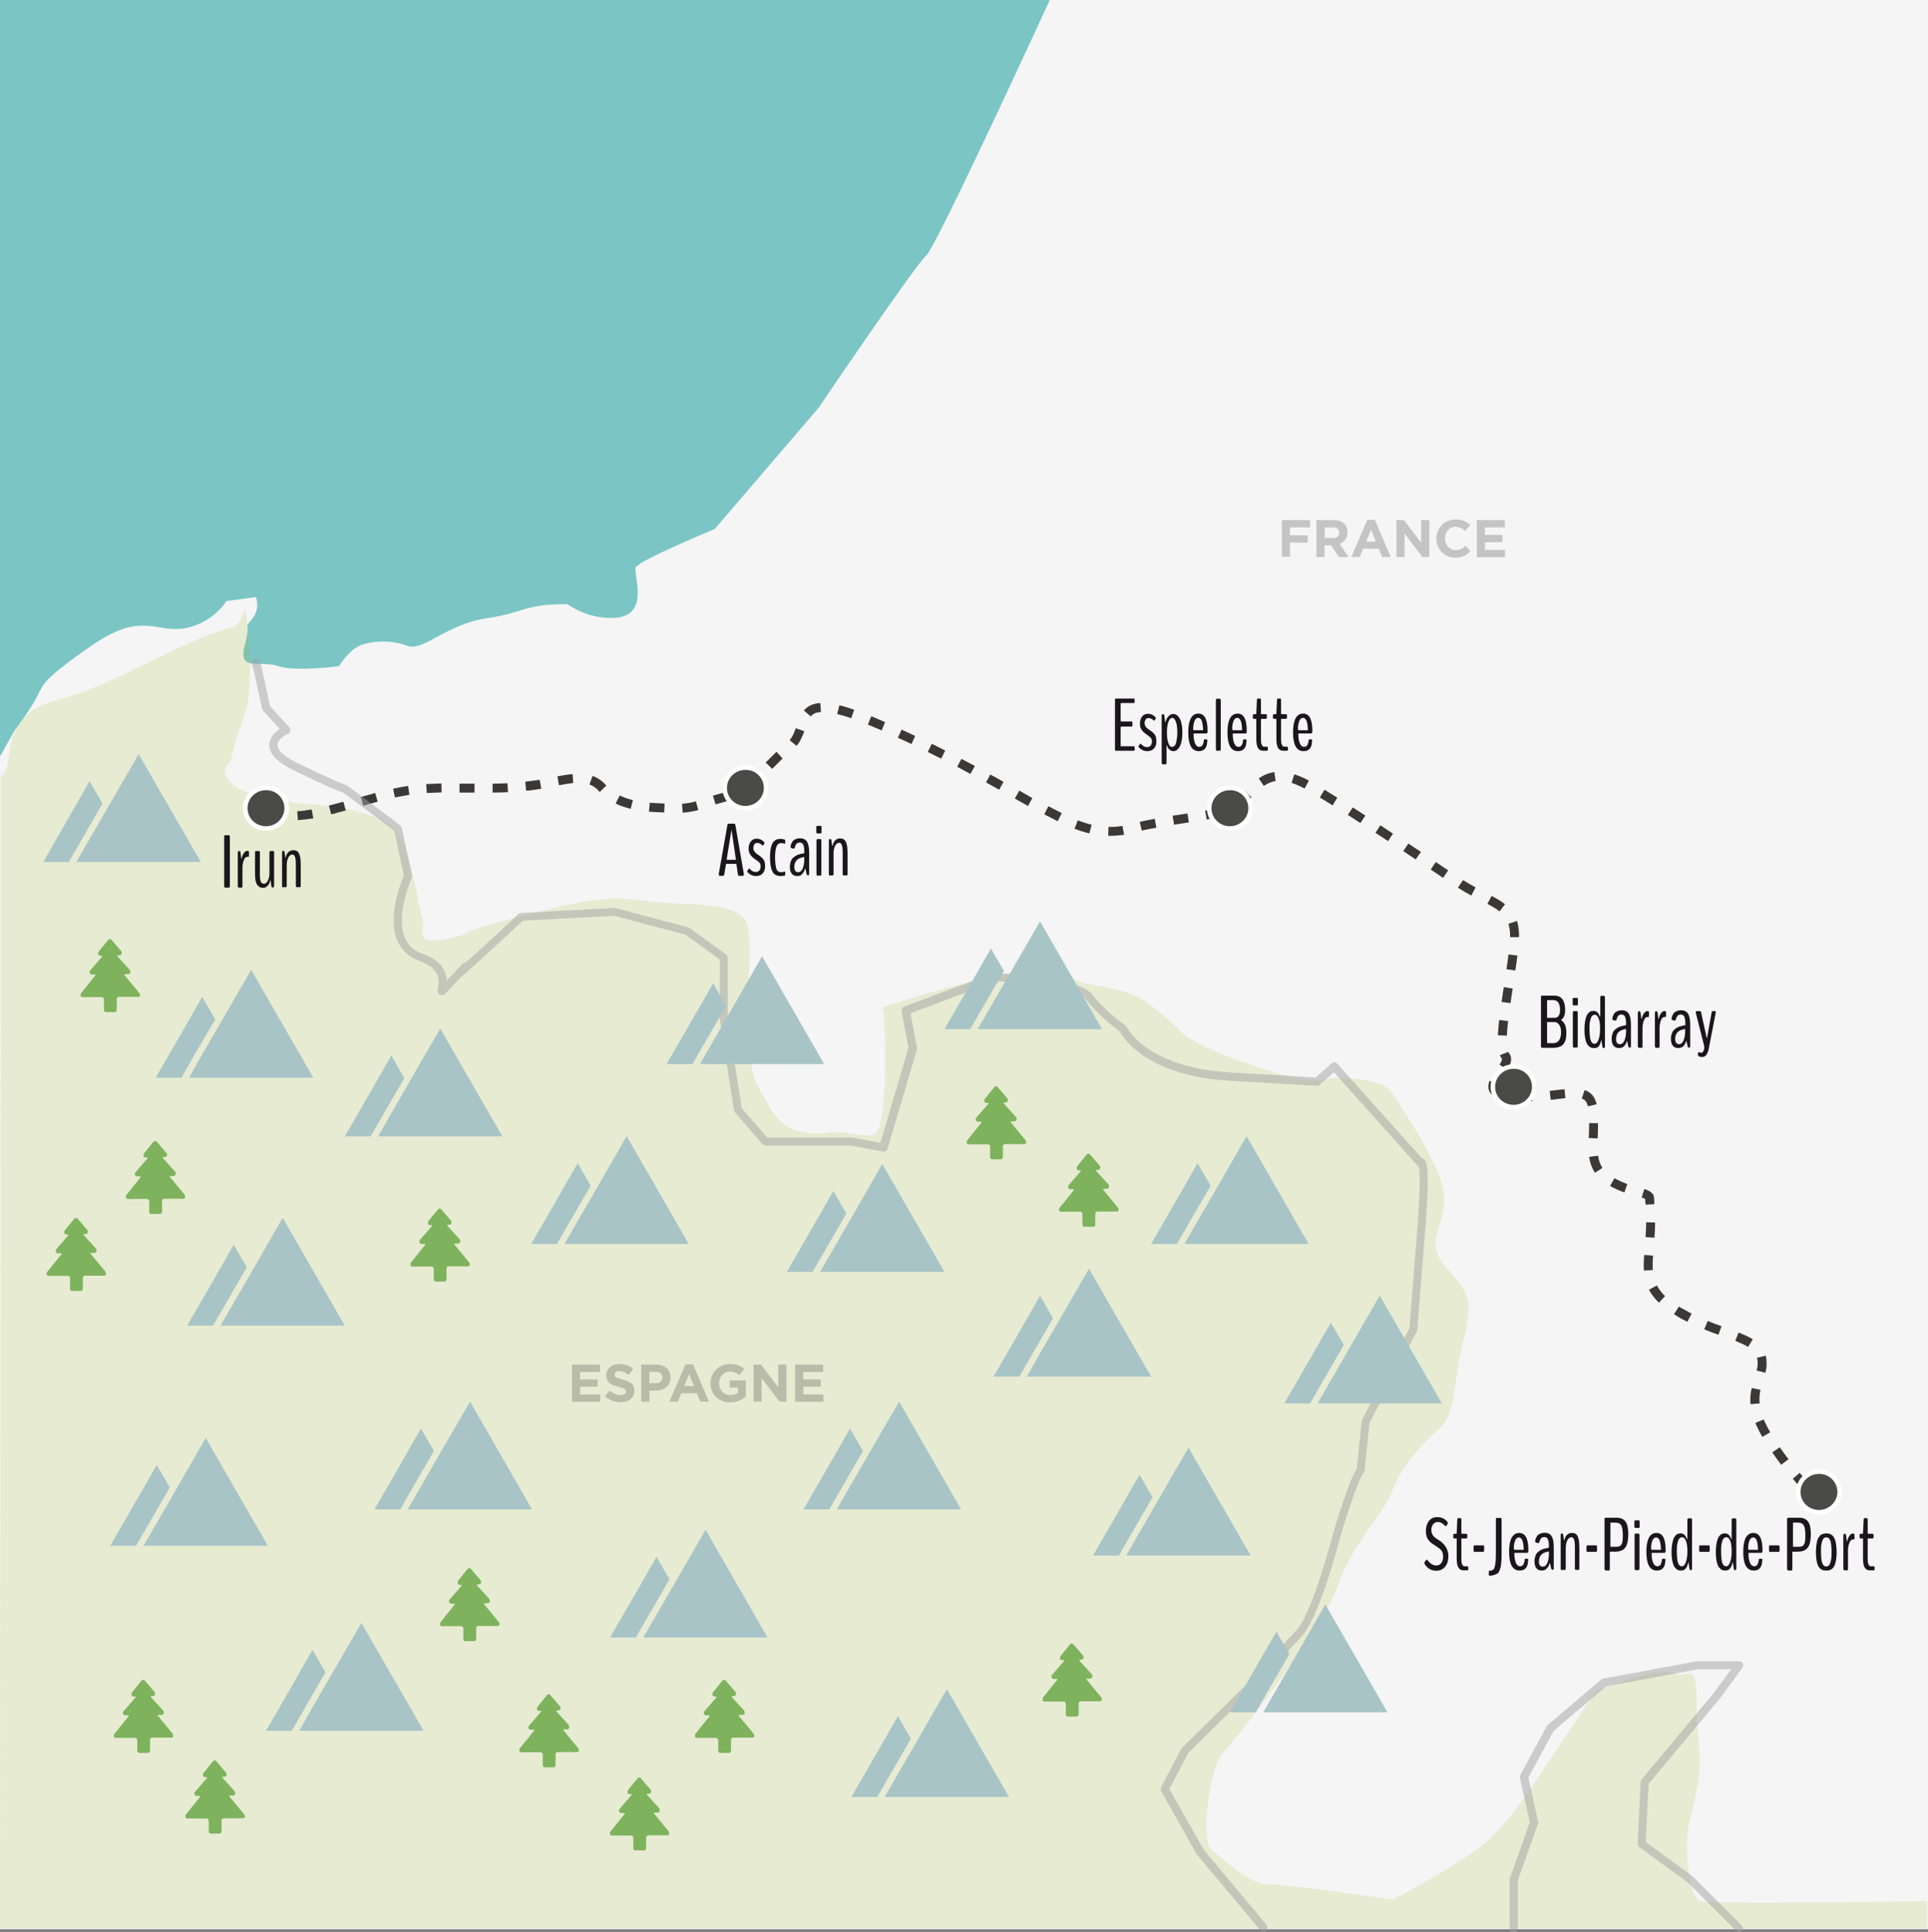 <svg enable-background="new 0 0 949.5 951.5" viewBox="0 0 949.5 951.5" xmlns="http://www.w3.org/2000/svg" xmlns:xlink="http://www.w3.org/1999/xlink"><rect x="0" y="0" width="949.5" height="951.5" fill="#808080" stroke="none"/><clipPath id="a"><path d="m119.7 386.8h22.6v22.2h-22.6z"/></clipPath><clipPath id="b"><path d="m355.8 376.8h22.6v22.2h-22.6z"/></clipPath><clipPath id="c"><path d="m594.4 386.8h22.6v22.2h-22.6z"/></clipPath><clipPath id="d"><path d="m734.1 524h22.6v22.2h-22.6z"/></clipPath><clipPath id="e"><path d="m884.6 723.5h22.6v22.2h-22.6z"/></clipPath><clipPath id="f"><path d="m521.7 568.1h29.1v35.9h-29.1z"/></clipPath><clipPath id="g"><path d="m476.1 535h29.1v35.9h-29.1z"/></clipPath><clipPath id="h"><path d="m202.2 595.2h29.1v35.9h-29.1z"/></clipPath><clipPath id="i"><path d="m62 561.9h29.1v35.9h-29.1z"/></clipPath><clipPath id="j"><path d="m23 599.8h29.1v35.9h-29.1z"/></clipPath><clipPath id="k"><path d="m39.7 462.4h29.1v35.9h-29.1z"/></clipPath><clipPath id="l"><path d="m255.8 834.3h29.1v35.9h-29.1z"/></clipPath><clipPath id="m"><path d="m300.4 875.3h29.1v35.9h-29.1z"/></clipPath><clipPath id="n"><path d="m342.3 827.3h29.1v35.9h-29.1z"/></clipPath><clipPath id="o"><path d="m513.5 809.4h29.1v35.9h-29.1z"/></clipPath><clipPath id="p"><path d="m56.1 827.3h29.1v35.9h-29.1z"/></clipPath><clipPath id="q"><path d="m91.3 867h29.1v35.9h-29.1z"/></clipPath><clipPath id="r"><path d="m216.8 772.3h29.1v35.9h-29.1z"/></clipPath><clipPath id="s"><path d="m538.3 713h77.6v53h-77.6z"/></clipPath><clipPath id="t"><path d="m566.9 559.6h77.6v53h-77.6z"/></clipPath><clipPath id="u"><path d="m632.5 638.1h77.6v53h-77.6z"/></clipPath><clipPath id="v"><path d="m605.7 790.2h77.6v53h-77.6z"/></clipPath><clipPath id="w"><path d="m489.3 624.9h77.6v53h-77.6z"/></clipPath><clipPath id="x"><path d="m465.1 453.9h77.6v53h-77.6z"/></clipPath><clipPath id="y"><path d="m387.5 573.3h77.6v53h-77.6z"/></clipPath><clipPath id="z"><path d="m395.7 690.3h77.6v53h-77.6z"/></clipPath><clipPath id="A"><path d="m261.6 559.6h77.6v53h-77.6z"/></clipPath><clipPath id="B"><path d="m328.3 471h77.6v53h-77.6z"/></clipPath><clipPath id="C"><path d="m169.8 506.6h77.6v53h-77.6z"/></clipPath><clipPath id="D"><path d="m21.3 371.5h77.6v53h-77.6z"/></clipPath><clipPath id="E"><path d="m76.7 477.7h77.6v53h-77.6z"/></clipPath><clipPath id="F"><path d="m92.2 599.8h77.6v53h-77.6z"/></clipPath><clipPath id="G"><path d="m184.4 690.3h77.6v53h-77.6z"/></clipPath><clipPath id="H"><path d="m300.4 753.4h77.6v53h-77.6z"/></clipPath><clipPath id="I"><path d="m419.3 831.9h77.6v53h-77.6z"/></clipPath><clipPath id="J"><path d="m131 799.3h77.6v53h-77.6z"/></clipPath><clipPath id="K"><path d="m54.3 708.2h77.6v53h-77.6z"/></clipPath><path d="m0 0h949.5v949.5h-949.5z" fill="#7bc5c5"/><path d="m517 0s-56.5 123-61 126c-4.5 3.5-53 75-53 75l-51 59.5s-37.5 15.5-39 19c-1 3.5 6.5 22-8 24.5-14.5 2-25.5-6.5-25.5-6.5-22 0-20 4-40 7s-31 16.5-39 13.5-17.5-2.5-23.5 0c-5.5 2.5-10 10-10 10s-21 3-30 0-20 3-16.5-10-1-7.5 3.5-13 2-11 2-11l-14.5 2s-6.5 11-21 13.5c-14.5 2-21-8.5-45.5 8.5s-23.5 19-26.5 24.5c-2.5 5.5-11.5 17.5-11.5 17.5l-7 12.5v577.5h949.5v-950z" fill="#f5f5f5"/><path d="m.5 382.2c5-2 2.5-15.3 8-24.3 5-8.4 12-11.4 24-14.4s37.5-15.8 37.5-15.8 34.5-17.3 43-18.3c9-1 6.5-19.3 9-1s0 38.6 0 38.6-8 23.3-8 26.2c0 3.5-8 5.4 1 13.4 9 7.4 32 8.9 42 9.9s33.5 3.5 40 15.3c6.5 11.9 9 35.1 11 40.6 2 5.4-5.5 13.4 12 9.9s1-2 32-9.9 44.5-11.9 64.5-8.9 50-1 52 13.4-1 33.2 0 48.5 1 24.3 6.5 32.7c5.5 8.9 9 21.8 31 19.8s26.5 9.9 29-13.4c2-22.8 0-48.5 0-48.5s74.5-25.2 88.5-16.3c14.5 8.9 27.5 3 44.5 16.3 17 13.4 11 13.4 32 22.3s44.5 15.3 51 13.4c6.5-2 30-1 34.5 6.4s23.5 34.2 25.5 49.5-10 22.8 0 35.1c10 11.9 15.5 15.3 10 36.1s-3.5 36.6-12 44.6c-9 7.9-19 18.8-23.5 31.2-4.5 11.9-19 24.3-26.5 46-8 21.8-50 75.7-56.5 82.2-6.5 6.4-12 44.1-5.5 48.5 6.5 4.5 17.5 16.8 29 16.8s60 7.4 60 7.4 31-16.3 44.5-27.2 29-36.1 29-36.1l26.5-39.6s30-11.9 37.5-8.9c8 3.5 12-6.4 12 13.4s3.5 28.7 0 45-5.5 19.3-4.5 33.2c1 13.4 3 18.8 6 20.8s112 0 112 0v13.4h-949z" fill="#a3c135" opacity=".18"/><path d="m894.4 741-.5-.5 1.5-1.5.6.4zm3.4-.2-2.4-1.7 1.7-1.6.5.5zm-10-6.9c-1.7-1.9-3.3-3.8-4.9-5.7l3.4-2.9c1.5 1.8 3.2 3.7 4.8 5.5zm-10.6-12.6c-1.6-2.1-3.1-4.1-4.4-6.1l3.7-2.5c1.3 1.9 2.8 3.9 4.3 5.9zm-9.3-13.7c-.9-1.6-1.7-3.1-2.4-4.6-.4-.8-.7-1.5-1-2.3l4.1-1.7c.3.7.6 1.4.9 2 .7 1.4 1.4 2.8 2.3 4.3zm-5.8-16.1c-.1-.7-.1-1.5-.1-2.2 0-1.9.2-3.8.7-5.8l4.3.9c-.4 1.7-.5 3.3-.5 4.9 0 .6 0 1.2.1 1.8zm7.3-15.5-4.3-1.1c.4-1.5.5-2.6.5-3.8 0-.8-.1-1.7-.3-2.5l4.3-1c.3 1.2.4 2.3.4 3.5.1 1.5-.1 3-.6 4.9zm-8.5-12.7c-1.5-1-3.6-1.9-6.3-3l1.6-4.1c3.1 1.2 5.2 2.2 7 3.3zm-14.6-6c-2-.7-4.5-1.6-7-2.7l1.7-4.1c2.5 1 4.8 1.9 6.8 2.6zm-15.3-6.4c-1.6-.8-3.2-1.6-4.6-2.5-.7-.4-1.4-.8-2-1.2l2.4-3.8c.6.4 1.2.7 1.9 1.1 1.4.8 2.9 1.6 4.4 2.4zm-14-9.4c-2.1-2-3.7-4.1-4.9-6.4l3.9-2.1c1 1.9 2.3 3.6 4 5.3zm-7.4-15.8c-.1-.9-.1-1.8-.1-2.8 0-1.4.1-3 .2-4.9l4.4.3c-.1 1.8-.2 3.3-.2 4.6 0 .9 0 1.7.1 2.5zm5.2-16.2-4.4-.3c.2-2.6.3-5.1.3-7.3l4.4.1c0 2.2-.1 4.8-.3 7.5zm-4.4-16.3v-.1c-.1-1-.1-1.9-.2-2.7-.2-.1-.7-.4-1.7-.7l1.3-4.2c1.4.5 4.8 1.5 4.8 4.6 0 .8.1 1.7.1 2.8v.1zm-10.4-6c-2.6-.9-5-2-7.1-3.2l2.2-3.8c1.9 1.1 4 2 6.3 2.9zm-14.5-9.7c-1.5-2.2-2.4-4.7-2.9-7.8l4.4-.6c.4 2.4 1 4.3 2.2 6zm1.3-16.9-4.4-.2.1-1.5c.1-1.9.1-3.8.1-5.8h4.4c0 2.1-.1 4.1-.1 6zm-4.8-15.8c-.6-2.7-1.8-3.4-3-3.8l1.4-4.2c3.1 1 5.1 3.3 5.9 7zm-30.7-2.4c-1.4 0-2.8 0-4.2-.1l.2-4.4c2.3.1 4.9.1 7.2 0l.2 4.4c-1.1.1-2.2.1-3.4.1zm12.4-.8-.5-4.4c1.2-.1 2.3-.3 3.4-.4 1.4-.2 2.7-.3 3.9-.4l.4 4.4c-1.2.1-2.5.3-3.9.4-.9.2-2.1.3-3.3.4zm-26-.8c-3.9-1.5-4.7-3.9-4.7-5.7 0-.9.2-1.9.6-2.9l4.1 1.7c-.2.5-.3.9-.3 1.3 0 .2 0 .9 1.8 1.6zm4.6-14.2-3.8-2.3c1-1.6 1.2-2.4 1.2-2.7 0-.1 0-.2 0-.2-.4-.5-.8-1.1-1-1.8l4.1-1.6c.2.4.3.6.4.7l.1.1c.6.8.9 1.8.9 2.8 0 1.8-1 3.6-1.9 5zm-.2-16.6-4.4-.2c.1-2.2.3-4.6.6-7.5l4.4.5c-.3 2.8-.5 5.1-.6 7.2zm1.8-16-4.4-.6c.3-2.4.7-4.8 1.1-7.3l4.4.7c-.4 2.4-.8 4.8-1.1 7.2zm2.4-16.1-4.4-.6c.4-2.4.7-4.9 1-7.3l4.4.6c-.3 2.4-.7 4.9-1 7.3zm1.8-16.4h-4.4v-.3c0-2.5-.3-4.6-.8-6.3l4.2-1.4c.7 2.2 1 4.7 1 7.7zm-9.6-12.7c-1.7-1.4-3.9-2.6-6-3.7l2.1-3.9c2.3 1.2 4.6 2.5 6.6 4.1zm-13.9-7.8c-2.3-1.2-4.3-2.4-6.3-3.7l-.3-.2 2.5-3.7.2.1c1.9 1.2 3.8 2.3 6 3.5zm-13.9-8.7-6.1-4.1 2.5-3.7 6.1 4.1zm-13.5-9.1c-2-1.3-4.1-2.7-6.1-4.1l2.5-3.7c2.1 1.4 4.1 2.8 6.2 4.1zm-13.6-9c-2-1.3-4.1-2.7-6.2-4.1l2.4-3.7c2.1 1.4 4.2 2.7 6.2 4.1zm-136.8-2.6c-.3 0-.7 0-1 0l.1-4.4c2.3.1 4.7-.1 6.9-.5l.8 4.4c-2.3.3-4.6.5-6.8.5zm-10.3-1.2c-2.4-.6-4.8-1.3-7.3-2.3l1.6-4.1c2.4.9 4.6 1.6 6.8 2.1zm25.8-1.4-1-4.3c2.3-.5 4.7-1 7.4-1.5l.8 4.4c-2.6.4-4.9.9-7.2 1.4zm15.9-2.9-.7-4.4c1.3-.2 2.6-.4 3.9-.6 1.2-.2 2.3-.3 3.4-.5l.7 4.4c-1.1.2-2.3.3-3.4.5-1.3.2-2.6.4-3.9.6zm91.8-.8c-2.1-1.3-4.1-2.7-6.2-4l2.4-3.7c2.1 1.3 4.2 2.7 6.2 4zm-149.1-.9c-1.4-.7-2.8-1.4-4.1-2.1-.8-.4-1.7-.8-2.5-1.3l2-4c.8.4 1.7.8 2.5 1.3 1.3.7 2.7 1.4 4.1 2.1zm-374.2-.5-.3-4.4c2.1-.1 4.4-.4 7.1-.9l.8 4.4c-2.8.4-5.3.7-7.6.9zm447.6-.3-.8-4.4c2.7-.5 5-1 7-1.6l1.2 4.3c-2.1.6-4.5 1.1-7.4 1.7zm-457.1-.6c-1.7-.5-3.1-1.2-4.4-1.8-.9-.4-1.7-.8-2.6-1.2l1.6-4.1c1.1.4 2 .9 2.9 1.3 1.2.6 2.3 1.1 3.7 1.5zm25.9-2-1.1-4.3c1.1-.3 2.2-.6 3.4-.9 1.3-.3 2.5-.7 3.7-1l1.2 4.3c-1.2.3-2.5.7-3.8 1-1.1.4-2.3.7-3.4.9zm173.1-.8-.3-4.4c2.5-.2 4.5-.5 6.8-1.2l1.2 4.3c-2.5.7-4.9 1.1-7.7 1.3zm-9.1-.1c-2.2-.1-4.9-.2-7.5-.4l.4-4.4c2.5.2 5.1.3 7.3.4zm-16.5-1.8c-2.7-.7-5.2-1.5-7.4-2.6l2-4c1.9 1 4.1 1.7 6.5 2.3zm299.9-.4-2.6-3.6c1.8-1.3 3.5-3.1 5.2-4.8l3.2 3.1c-1.9 1.9-3.7 3.8-5.8 5.3zm-104.2-1c-1.6-.9-3.5-2-5.5-3.1l-1-.6 2.2-3.9 1 .6c2 1.1 3.8 2.2 5.4 3.1zm-327.4-.1-1.2-4.3.7-.2c2.3-.6 4.4-1.2 6.4-1.8l1.2 4.3c-2 .5-4.1 1.1-6.4 1.8zm477.4-.2c-2.1-1.3-4.2-2.6-6.3-3.9l2.3-3.8 6.3 3.9zm-303.9-.5-1.3-4.3c1.9-.6 3.8-1.1 5.8-1.5.4-.1.9-.2 1.3-.4l1.3 4.2c-.5.2-1 .3-1.6.4-1.8.6-3.6 1.1-5.5 1.6zm-157.9-3.4-.9-4.3c2.6-.6 5-1 7.4-1.4l.6 4.4c-2.3.4-4.6.8-7.1 1.3zm15.7-2.2-.3-4.4c2.3-.1 4.8-.2 7.5-.3l.1 4.4c-2.6.1-5 .2-7.3.3zm32.4-.2v-4.4c3 0 5-.1 7.3-.2l.3 4.4c-2.4.1-4.5.2-7.6.2zm-8.9 0c-2.1 0-4.5 0-7.4 0v-4.4h7.4zm61.7-.3c-.2-.2-.3-.3-.5-.5-1.3-1.5-2.8-2.5-4.6-3.2l1.5-4.2c2.5.9 4.6 2.3 6.4 4.3.1.1.2.3.4.4zm72.7-.1-2.6-3.6c1.7-1.2 3.4-2.6 5.4-4.6l3.1 3.2c-2.1 2.1-4 3.7-5.9 5zm-109-.6-.4-4.4 1.1-.1c1.8-.2 3.8-.5 6-.8l.8 4.4c-2.4.4-4.4.7-6.3.9zm233-.4c-2-1.1-4.2-2.3-6.5-3.6l2.1-3.9c2.3 1.2 4.4 2.4 6.5 3.6zm150.4-.6c-2.3-1.2-4.4-2.1-6.4-2.8l1.3-4.2c2.2.7 4.7 1.7 7.2 3.1zm-20.1-1.3-2.5-3.7c2.5-1.7 5-2.7 7.7-3.1l.6 4.4c-1.9.3-3.8 1.1-5.8 2.4zm-347.1-.3-.8-4.4c2.3-.4 4.9-.9 7.5-1.1l.3 4.4c-2.3.2-4.8.7-7 1.1zm202.6-5.6c-2.1-1.1-4.3-2.3-6.5-3.5l2.1-3.9c2.2 1.2 4.4 2.3 6.6 3.5zm-97.6-2.5-3.2-3.1 5.3-5.3 3 3.3c-1.7 1.7-3.4 3.4-5.1 5.1zm83.2-5c-2.2-1.1-4.4-2.2-6.6-3.3l2-4c2.3 1.1 4.5 2.2 6.6 3.3zm-71.2-6.3-3.4-2.8c1.4-1.7 2.3-3.9 3-5.9l4.2 1.5c-.9 2.4-1.9 5-3.8 7.2zm56.6-.9c-2.2-1-4.4-2.1-6.7-3.1l1.8-4c2.3 1 4.5 2.1 6.7 3.1zm-14.7-6.7c-2.2-1-4.5-1.9-6.8-2.9l1.7-4.1c2.3 1 4.6 1.9 6.8 2.9zm-15-6c-2.5-.9-4.8-1.6-6.9-2.1l1.1-4.3c2.2.5 4.6 1.3 7.3 2.2zm-19.9-.9-3.4-2.9c1.9-2.3 4.6-3.5 8.1-3.7l.3 4.4c-2.3.2-3.9.8-5 2.2z" fill="#3a3938"/><g clip-path="url(#a)"><path d="m141.2 398c0 5.5-4.6 10-10.2 10s-10.2-4.4-10.2-10 4.6-10 10.2-10c5.6-.1 10.2 4.4 10.2 10" fill="#4a4a49" stroke="#fff" stroke-miterlimit="10" stroke-width="2.247"/></g><g clip-path="url(#b)"><path d="m377.3 388c0 5.5-4.6 10-10.2 10s-10.2-4.4-10.2-10 4.6-10 10.2-10c5.6-.1 10.2 4.4 10.2 10" fill="#4a4a49" stroke="#fff" stroke-miterlimit="10" stroke-width="2.247"/></g><g clip-path="url(#c)"><path d="m615.9 398c0 5.5-4.6 10-10.2 10s-10.2-4.4-10.2-10 4.6-10 10.2-10c5.6-.1 10.2 4.4 10.2 10" fill="#4a4a49" stroke="#fff" stroke-miterlimit="10" stroke-width="2.247"/></g><g clip-path="url(#d)"><path d="m755.6 535.2c0 5.5-4.6 10-10.2 10s-10.2-4.4-10.2-10c0-5.5 4.6-10 10.2-10 5.6-.1 10.2 4.4 10.2 10" fill="#4a4a49" stroke="#fff" stroke-miterlimit="10" stroke-width="2.247"/></g><g clip-path="url(#e)"><path d="m906 734.7c0 5.5-4.6 10-10.2 10s-10.2-4.4-10.2-10c0-5.5 4.6-10 10.2-10 5.7-.1 10.2 4.5 10.2 10" fill="#4a4a49" stroke="#fff" stroke-miterlimit="10" stroke-width="2.247"/></g><g enable-background="new" fill="#1a171b"><path d="m110.8 437c-.1 0-.2 0-.2 0-.1 0-.1-.1-.1-.2s-.1-.3-.1-.6v-24c0-.3 0-.6.1-.7s.2-.2.3-.2h2c.2 0 .3.1.3.2s.1.3.1.7v24c0 .4 0 .6-.1.7s-.2.2-.3.2h-2z"/><path d="m117.5 437c-.3 0-.4-.4-.4-1.1v-15.4c0-.9.1-1.4.4-1.4h.5c.1 0 .2.1.3.2.1.2.1.5.2.9l.3 2.5c0 .2.1.3.1.3s.1-.1.1-.3c.3-1.2.7-2.1 1.2-2.7.5-.7 1-1 1.5-1h.3c.2 0 .4.1.5.2s.1.4.1.7v1.3c0 .3 0 .5-.1.6 0 .1-.1.1-.3.1-.4 0-.7 0-.8.1-.4.1-.8.5-1.1 1.1s-.6 1.4-.7 2.2c-.2.8-.2 1.6-.2 2.3v8.4c0 .8-.1 1.1-.4 1.1h-1.5z"/><path d="m129.6 437.2c-.6 0-1.1-.1-1.6-.3-.4-.2-.8-.5-1.2-1s-.7-1.2-.9-2.1-.3-2.1-.3-3.5v-10.3c0-.4 0-.6.1-.7s.2-.2.3-.2h1.6c.2 0 .3.1.3.2.1.1.1.4.1.7v11c0 1.5.2 2.6.5 3.3.3.6.8.9 1.5.9.8 0 1.4-.5 1.9-1.5s.8-2.2.8-3.4v-10.3c0-.4 0-.6.1-.7s.2-.2.3-.2h1.5c.2 0 .3.1.3.2.1.1.1.4.1.7v15.9c0 .7-.1 1.1-.4 1.1h-.4c-.2 0-.3-.1-.4-.2s-.2-.4-.2-.7l-.3-2.5c0-.2-.1-.2-.1-.2s-.1.1-.1.2c-.3 1.3-.8 2.2-1.4 2.7-.5.6-1.3.9-2.1.9z"/><path d="m139.3 437c-.3 0-.4-.3-.4-.9v-16c0-.7.1-1.1.4-1.1h.3c.2 0 .3.1.4.2s.2.3.2.7l.3 2.3c0 .1.1.2.1.2s.1-.1.1-.2c.2-.7.4-1.3.7-1.8s.6-.8 1-1.1c.4-.2.7-.4 1-.5s.7-.1 1.1-.1c.8 0 1.5.2 2 .6s.9 1.2 1.2 2.3.4 2.6.4 4.5v9.9c0 .4 0 .6-.1.7s-.2.2-.3.2h-1.6c-.1 0-.2-.1-.3-.2s-.1-.4-.1-.7v-10.2c0-1.7-.1-3-.4-3.8s-.7-1.2-1.3-1.2c-.8 0-1.5.5-2 1.5s-.8 2.2-.8 3.7v10c0 .4 0 .6-.1.7s-.2.2-.3.2h-1.5z"/></g><g enable-background="new" fill="#1a171b"><path d="m354.3 431.2c-.2 0-.3-.2-.3-.5v-.2c0-.1 0-.2 0-.3l4.2-23.7c.1-.6.3-.9.6-.9h2.8c.3 0 .5.3.6.9l4.1 23.7v.3s0 .2 0 .3c0 .3-.1.5-.3.5h-2c-.3 0-.5-.3-.6-.8l-.7-4.8c0-.2-.1-.3-.2-.3h-4.9s-.1.1-.1.3l-.8 4.8c-.1.3-.1.5-.2.6s-.2.2-.3.2h-1.9zm3.8-7.8h4.2c.1 0 .1-.1.1-.2s0-.1 0-.1l-2.1-14.2v-.1s-.1 0-.1.1l-2.3 14.1v.2c0 .1.1.2.2.2z"/><path d="m376.8 426.6c0 1.5-.4 2.6-1.2 3.5s-1.9 1.3-3.3 1.3c-1.7 0-3.1-.7-4.3-2.1v-.1c0-.2.1-.5.4-.9s.5-.6.6-.6h.1c.5.6 1 1 1.5 1.3s1 .4 1.7.4 1.3-.3 1.7-.8.6-1.2.6-2c0-.7-.2-1.4-.6-1.8-.4-.5-1.1-1-2-1.6-.6-.4-1-.7-1.3-1s-.7-.6-1-1.1c-.3-.4-.6-.9-.8-1.5-.2-.5-.2-1.2-.2-1.9 0-1.4.4-2.5 1.1-3.4s1.7-1.3 2.9-1.3c1.4 0 2.6.6 3.7 1.7 0 0 .1.1.1.2 0 .2-.1.5-.3.9s-.4.6-.5.6c0 0 0 0-.1 0-.8-.8-1.7-1.3-2.7-1.3-.6 0-1.1.2-1.4.7s-.5 1-.5 1.7.2 1.4.6 1.9.9 1 1.7 1.5c.6.3 1 .7 1.4 1s.7.7 1.1 1.1c.4.5.7 1 .8 1.6s.2 1.3.2 2z"/><path d="m384.4 431.4c-.5 0-.8 0-1.1-.1s-.7-.2-1-.3-.7-.4-1-.6c-.3-.3-.6-.6-.8-1.1-.3-.5-.5-1-.7-1.7-.2-.6-.3-1.4-.4-2.3s-.2-2-.2-3.1c0-1.5.1-2.9.3-4s.5-2 .8-2.7c.3-.6.7-1.2 1.2-1.5.5-.4.9-.6 1.3-.7s.9-.2 1.5-.2c.8 0 1.5.1 2.2.4 0 0 .1 0 .1.1s.1.1.1.1v1.5c0 .1 0 .1-.1.2 0 .1-.1.1-.1.1-.7-.2-1.2-.3-1.7-.3-.4 0-.7 0-.9.1s-.5.2-.8.5-.5.6-.7 1.1-.3 1.2-.5 2.1c-.1.9-.2 2-.2 3.3s.1 2.4.2 3.3.3 1.6.4 2.1.4.9.7 1.2.6.4.8.5c.3.1.6.1 1 .1.5 0 1-.1 1.7-.3 0 0 .1.1.1.1.1.1.1.1.1.2v1.4s0 .1-.1.2-.1.1-.1.1c-.7.1-1.4.2-2.1.2z"/><path d="m392.6 431.4c-1.2 0-2.1-.4-2.7-1.2s-.9-1.9-.9-3.3c0-1 .2-2 .5-2.8s.7-1.4 1.2-1.8 1-.8 1.6-1.1 1.1-.5 1.7-.6c.5-.1 1-.2 1.4-.3s.7-.2.7-.2v-1c0-1.4-.2-2.4-.5-3.1s-.9-1.1-1.7-1.1c-.7 0-1.3.2-1.6.6-.4.4-.7 1.1-.9 1.9-.1.2-.1.3-.2.4s-.2.1-.3.1c-.2 0-.5-.1-.9-.2s-.6-.2-.6-.3c-.1-.1-.1-.4 0-1 .2-.8.5-1.4.8-1.9s.8-.9 1.5-1.2c.6-.3 1.4-.5 2.3-.5 1.5 0 2.6.5 3.4 1.6.7 1.1 1.1 2.9 1.1 5.5v10.2c0 .6-.1.9-.4.9h-.4c-.2 0-.4-.2-.5-.7-.3-1.5-.5-2.3-.6-2.6v-.1s0 0-.1 0v.1c-.3 1.2-.8 2-1.4 2.6-.5.8-1.4 1.1-2.5 1.1zm.5-1.9c.9 0 1.7-.6 2.2-1.8s.8-2.7.8-4.5c0-.8 0-1.2-.1-1.2 0 0-.1 0-.4.1-.2 0-.4.1-.4.1-1.4.3-2.5.9-3.1 1.7s-.9 1.8-.9 3c0 1.7.6 2.6 1.9 2.6z"/><path d="m402.4 410.4c-.1 0-.2-.1-.3-.2s-.1-.4-.1-.7v-1.9c0-.4 0-.6.1-.7s.2-.2.3-.2h1.8c.3 0 .4.3.4.9v1.9c0 .4 0 .6-.1.7s-.2.2-.3.2zm.1 20.8c-.3 0-.4-.4-.4-1.1v-15.8c0-.7.1-1.1.4-1.1h1.6c.3 0 .4.4.4 1.1v15.8c0 .7-.1 1.1-.4 1.1z"/><path d="m408.6 431.2c-.3 0-.4-.3-.4-.9v-16c0-.7.1-1.1.4-1.1h.3c.2 0 .3.1.4.2s.2.3.2.7l.3 2.3c0 .1.1.2.1.2s.1-.1.1-.2c.2-.7.4-1.3.7-1.8s.6-.8 1-1.1c.4-.2.7-.4 1-.5s.7-.1 1.1-.1c.8 0 1.5.2 2 .6s.9 1.2 1.2 2.3.4 2.6.4 4.5v9.9c0 .4 0 .6-.1.7s-.2.2-.3.2h-1.6c-.1 0-.2-.1-.3-.2s-.1-.4-.1-.7v-10.2c0-1.7-.1-3-.4-3.8s-.7-1.2-1.3-1.2c-.8 0-1.5.5-2 1.5s-.8 2.2-.8 3.7v10c0 .4 0 .6-.1.7s-.2.2-.3.2h-1.5z"/></g><g enable-background="new" fill="#1a171b"><path d="m549.5 369.7c-.1 0-.2 0-.2 0-.1 0-.1-.1-.1-.2s-.1-.3-.1-.5v-24.3c0-.3 0-.5.1-.6s.2-.1.3-.1h8.9.2s.1.1.1.2.1.2.1.4v1c0 .2 0 .4-.1.4 0 .1-.1.2-.1.2s-.1 0-.2 0h-6.3c-.1 0-.2.2-.2.6v8.1c0 .1 0 .2.1.3 0 .1.1.1.1.1h5.2c.1 0 .2 0 .3.1s.1.3.1.6v1c0 .3 0 .5-.1.6s-.2.2-.3.2h-5.2s-.1.1-.1.2-.1.2-.1.3v9.2h6.5.2s.1.1.1.2.1.2.1.4v1c0 .3 0 .4-.1.5s-.2.1-.3.1z"/><path d="m569.5 365.1c0 1.5-.4 2.6-1.2 3.5s-1.9 1.3-3.3 1.3c-1.7 0-3.1-.7-4.3-2.1v-.1c0-.2.1-.5.4-.9s.5-.6.6-.6h.1c.5.6 1 1 1.5 1.3s1 .4 1.7.4c.8 0 1.3-.3 1.7-.8s.6-1.2.6-2c0-.7-.2-1.4-.6-1.8s-1.1-1-2-1.6c-.6-.4-1-.7-1.3-1s-.7-.6-1-1.1c-.3-.4-.6-.9-.8-1.5-.2-.5-.2-1.2-.2-1.9 0-1.4.4-2.5 1.1-3.4s1.7-1.3 2.9-1.3c1.4 0 2.6.6 3.7 1.7 0 0 .1.1.1.2 0 .2-.1.5-.3.9s-.4.6-.5.6c0 0 0 0-.1 0-.8-.8-1.7-1.3-2.7-1.3-.6 0-1.1.2-1.4.7s-.5 1-.5 1.7.2 1.4.6 1.9.9 1 1.7 1.5c.6.3 1 .7 1.4 1s.7.7 1.1 1.1c.4.5.7 1 .8 1.6s.2 1.2.2 2z"/><path d="m572.5 376.3c-.3 0-.4-.4-.4-1.2v-22.2c0-.8.1-1.2.4-1.2h.4c.3 0 .5.4.6 1.3.2 1.6.3 2.4.3 2.5s.1.2.1.2.1 0 .1-.1c.3-1.3.9-2.3 1.6-3s1.4-1 2.2-1c.6 0 1.2.2 1.7.5.5.4 1 .9 1.4 1.6s.8 1.6 1 2.8c.3 1.2.4 2.6.4 4.1 0 1.7-.1 3.1-.4 4.3-.2 1.2-.6 2.2-1 2.9s-.9 1.2-1.4 1.6-1.1.5-1.7.5-1.2-.2-1.8-.7-1-1.2-1.3-2.1c0-.1-.1-.1-.1-.1s-.1.1-.1.2v8c0 .8-.1 1.2-.4 1.2h-1.6zm4.7-8.5c.5 0 .9-.2 1.3-.6s.7-1.2.9-2.3.4-2.5.4-4.2c0-2.2-.2-4-.7-5.3s-1.1-1.9-1.8-1.9c-.8 0-1.4.7-1.9 2s-.7 3.1-.7 5.2c0 2.2.2 4 .7 5.2.4 1.3 1 1.9 1.8 1.9z"/><path d="m594.5 365.3c0 1.3-.3 2.4-1 3.3s-1.7 1.3-3.1 1.3c-3.5 0-5.2-3.1-5.2-9.2 0-1.5.1-2.8.3-4 .2-1.1.5-2 .8-2.7.3-.6.7-1.2 1.2-1.6s.9-.7 1.3-.8.9-.2 1.4-.2c3 0 4.5 2.8 4.5 8.5 0 .9-.2 1.3-.5 1.3h-6.3c-.1 0-.1.1-.1.4 0 1.2.1 2.2.3 3.1s.5 1.6.9 2.2 1 .9 1.6.9c.4 0 .8-.1 1.1-.3s.5-.5.7-.9c.1-.4.2-.7.3-1s.1-.6.2-1.1c0-.2.1-.4.2-.4h1.2c.2 0 .3.2.3.7v.5zm-6.7-5.7h4.7s0-.1 0-.3c-.1-2-.3-3.5-.7-4.4s-.9-1.4-1.7-1.4c-1.4 0-2.3 1.7-2.5 5.2.1.6.1.9.2.9z"/><path d="m599.2 369.7c-.3 0-.4-.3-.4-1v-23.5c0-.7.1-1.1.4-1.1h1.6c.3 0 .4.4.4 1.1v23.5c0 .7-.1 1-.4 1z"/><path d="m613.8 365.3c0 1.3-.3 2.4-1 3.3s-1.7 1.3-3.1 1.3c-3.5 0-5.2-3.1-5.2-9.2 0-1.5.1-2.8.3-4 .2-1.1.5-2 .8-2.7.3-.6.7-1.2 1.2-1.6s.9-.7 1.3-.8.9-.2 1.4-.2c3 0 4.5 2.8 4.5 8.5 0 .9-.2 1.3-.5 1.3h-6.3c-.1 0-.1.1-.1.4 0 1.2.1 2.2.3 3.1s.5 1.6.9 2.2 1 .9 1.6.9c.4 0 .8-.1 1.1-.3s.5-.5.7-.9c.1-.4.2-.7.3-1s.1-.6.2-1.1c0-.2.1-.4.2-.4h1.2c.2 0 .3.2.3.7v.5zm-6.8-5.7h4.7s0-.1 0-.3c-.1-2-.3-3.5-.7-4.4s-.9-1.4-1.7-1.4c-1.4 0-2.3 1.7-2.5 5.2.2.6.2.9.2.9z"/><path d="m622.4 369.7c-.4 0-.8 0-1.2-.1-.3-.1-.7-.2-1-.5-.3-.2-.6-.6-.8-1s-.4-1-.5-1.6c-.1-.7-.2-1.5-.2-2.4v-9.8c0-.2-.1-.3-.2-.3h-1.1c-.3 0-.4-.3-.4-.8v-.7c0-.5.1-.8.4-.8h1.1c.1 0 .2-.2.2-.5l.3-6.3c0-.6.2-.9.4-.9h1.2c.1 0 .2.1.3.2s.1.4.1.7v6.3c0 .3.1.5.2.5h2.3c.1 0 .2.1.3.2s.1.3.1.6v.7c0 .3 0 .5-.1.6s-.2.2-.3.2h-2.3c-.1 0-.1 0-.2.1v.3 9.8c0 1 .1 1.8.3 2.3s.4.9.6 1 .5.2.8.2h1.2c.3 0 .5.2.5.5v.9c0 .4-.2.6-.5.6z"/><path d="m632.3 369.7c-.4 0-.8 0-1.2-.1-.3-.1-.7-.2-1-.5-.3-.2-.6-.6-.8-1s-.4-1-.5-1.6c-.1-.7-.2-1.5-.2-2.4v-9.8c0-.2-.1-.3-.2-.3h-1.1c-.3 0-.4-.3-.4-.8v-.7c0-.5.1-.8.4-.8h1.1c.1 0 .2-.2.2-.5l.3-6.3c0-.6.2-.9.4-.9h1.2c.1 0 .2.1.3.2s.1.4.1.7v6.3c0 .3.1.5.2.5h2.3c.1 0 .2.1.3.2s.1.3.1.6v.7c0 .3 0 .5-.1.6s-.2.2-.3.2h-2.3c-.1 0-.1 0-.2.1v.3 9.8c0 1 .1 1.8.3 2.3s.4.9.6 1 .5.2.8.2h1.2c.3 0 .5.2.5.5v.9c0 .4-.2.6-.5.6z"/><path d="m646.1 365.3c0 1.3-.3 2.4-1 3.3s-1.7 1.3-3.1 1.3c-3.5 0-5.2-3.1-5.2-9.2 0-1.5.1-2.8.3-4 .2-1.1.5-2 .8-2.7.3-.6.7-1.2 1.2-1.6s.9-.7 1.3-.8.9-.2 1.4-.2c3 0 4.5 2.8 4.5 8.5 0 .9-.2 1.3-.5 1.3h-6.3c-.1 0-.1.1-.1.4 0 1.2.1 2.2.3 3.1s.5 1.6.9 2.2 1 .9 1.6.9c.4 0 .8-.1 1.1-.3s.5-.5.7-.9c.1-.4.2-.7.3-1s.1-.6.2-1.1c0-.2.1-.4.2-.4h1.2c.2 0 .3.2.3.7v.5zm-6.7-5.7h4.7s0-.1 0-.3c-.1-2-.3-3.5-.7-4.4s-.9-1.4-1.7-1.4c-1.4 0-2.3 1.7-2.5 5.2.1.6.1.9.2.9z"/></g><g enable-background="new" fill="#1a171b"><path d="m759.4 515.9c-.1 0-.2 0-.2 0-.1 0-.1-.1-.2-.2 0-.1-.1-.3-.1-.5v-24.2c0-.3 0-.5.1-.6s.2-.1.4-.1h6.1c3.5 0 5.3 2.4 5.3 7.1 0 2.2-.6 3.8-1.8 4.7-.1.1-.2.1-.2.2s.1.1.2.2c1.6 1.1 2.4 3.1 2.4 6 0 1.4-.1 2.7-.4 3.6s-.7 1.8-1.3 2.3c-.6.6-1.2 1-2 1.2-.7.2-1.6.4-2.6.4h-5.7zm2.7-14.7h3.7c.8 0 1.4-.3 1.8-1 .5-.7.7-1.6.7-2.8 0-3.2-1.1-4.9-3.3-4.9h-2.9c-.2 0-.2.1-.2.4v8c-.1.2 0 .3.2.3zm0 12.5h2.8c1.3 0 2.3-.5 2.9-1.4s1-2.2 1-4c0-1.5-.3-2.7-.9-3.6s-1.4-1.4-2.3-1.4h-3.5c-.2 0-.2.1-.2.4v9.6c0 .1 0 .2.1.3-.1.1 0 .1.1.1z"/><path d="m774.9 495.1c-.1 0-.2-.1-.3-.2s-.1-.4-.1-.7v-1.9c0-.4 0-.6.1-.7s.2-.2.3-.2h1.8c.3 0 .4.3.4.9v1.9c0 .4 0 .6-.1.7s-.2.2-.3.2zm.1 20.8c-.3 0-.4-.4-.4-1.1v-15.8c0-.7.1-1.1.4-1.1h1.6c.3 0 .4.4.4 1.1v15.8c0 .7-.1 1.1-.4 1.1z"/><path d="m784.9 516.1c-.5 0-.9-.1-1.3-.2s-.8-.4-1.2-.8-.8-.9-1.1-1.6-.5-1.5-.7-2.6-.3-2.4-.3-3.9.1-2.8.3-3.9.4-2 .7-2.7.6-1.2 1-1.6.8-.7 1.2-.8.8-.2 1.3-.2c1.4 0 2.4.9 3.1 2.8 0 0 .1.1.1.2 0 0 .1-.1.1-.2v-9.1c0-.7.1-1.1.4-1.1h1.5c.3 0 .4.4.4 1.1v23.4c0 .8-.1 1.2-.4 1.2h-.4c-.2 0-.4-.3-.5-1-.2-1.2-.3-2.1-.4-2.6 0-.2 0-.3-.1-.3 0 .1-.1.1-.1.2-.3 1.5-.8 2.5-1.4 3.1s-1.2.6-2.2.6zm3.1-9.3c0-2.3-.2-4.1-.7-5.3s-1.1-1.8-1.9-1.8c-.4 0-.7.1-1 .3s-.5.5-.8 1c-.2.5-.4 1.2-.6 2.2s-.2 2.1-.2 3.6c0 1.4.1 2.6.2 3.6s.3 1.7.5 2.2.5.9.8 1.1.6.3 1 .3c.8 0 1.4-.6 1.9-1.9s.8-2.9.8-5.3z"/><path d="m797.3 516.1c-1.2 0-2.1-.4-2.7-1.2s-.9-1.9-.9-3.3c0-1 .2-2 .5-2.8s.7-1.4 1.2-1.8 1-.8 1.6-1.1 1.1-.5 1.7-.6c.5-.1 1-.2 1.4-.3s.7-.2.7-.2v-1c0-1.4-.2-2.4-.5-3.1s-.9-1.1-1.7-1.1c-.7 0-1.3.2-1.6.6-.4.4-.7 1.1-.9 1.9-.1.2-.1.3-.2.4s-.2.1-.3.1c-.2 0-.5-.1-.9-.2s-.6-.2-.6-.3c-.1-.1-.1-.4 0-1 .2-.8.5-1.4.8-1.9s.8-.9 1.5-1.2c.6-.3 1.4-.5 2.3-.5 1.5 0 2.6.5 3.4 1.6.7 1.1 1.1 2.9 1.1 5.5v10.4c0 .6-.1.9-.4.9h-.4c-.2 0-.4-.2-.5-.7-.3-1.5-.5-2.3-.6-2.6v-.1s0 0-.1 0v.1c-.3 1.2-.8 2-1.4 2.6s-1.4.9-2.5.9zm.5-1.9c.9 0 1.7-.6 2.2-1.8s.8-2.7.8-4.5c0-.8 0-1.2-.1-1.2 0 0-.1 0-.4.1-.2 0-.4.1-.4.1-1.4.3-2.5.9-3.1 1.7s-.9 1.8-.9 3c-.1 1.7.6 2.6 1.9 2.6z"/><path d="m807 515.9c-.3 0-.4-.4-.4-1.1v-15.4c0-.9.1-1.4.4-1.4h.5c.1 0 .2.1.3.2.1.2.1.5.2.9l.3 2.5c0 .2.1.3.1.3s.1-.1.1-.3c.3-1.2.7-2.1 1.2-2.7.5-.7 1-1 1.5-1h.3c.2 0 .4.1.5.2s.1.4.1.7v1.3c0 .3 0 .5-.1.6 0 .1-.1.1-.3.1-.4 0-.7 0-.8.1-.4.1-.8.5-1.1 1.1s-.6 1.4-.7 2.2c-.2.8-.2 1.6-.2 2.3v8.4c0 .8-.1 1.1-.4 1.1h-1.5z"/><path d="m815.4 515.9c-.3 0-.4-.4-.4-1.1v-15.4c0-.9.1-1.4.4-1.4h.5c.1 0 .2.1.3.2.1.2.1.5.2.9l.3 2.5c0 .2.1.3.1.3s.1-.1.1-.3c.3-1.2.7-2.1 1.2-2.7.5-.7 1-1 1.5-1h.3c.2 0 .4.1.5.2s.1.4.1.7v1.3c0 .3 0 .5-.1.6 0 .1-.1.1-.3.1-.4 0-.7 0-.8.1-.4.1-.8.5-1.1 1.1s-.6 1.4-.7 2.2c-.2.8-.2 1.6-.2 2.3v8.4c0 .8-.1 1.1-.4 1.1h-1.5z"/><path d="m826.5 516.1c-1.2 0-2.1-.4-2.7-1.2s-.9-1.9-.9-3.3c0-1 .2-2 .5-2.8s.7-1.4 1.2-1.8 1-.8 1.6-1.1 1.1-.5 1.7-.6c.5-.1 1-.2 1.4-.3s.7-.2.7-.2v-1c0-1.4-.2-2.4-.5-3.1s-.9-1.1-1.7-1.1c-.7 0-1.3.2-1.6.6-.4.4-.7 1.1-.9 1.9-.1.2-.1.3-.2.4s-.2.1-.3.1c-.2 0-.5-.1-.9-.2s-.6-.2-.6-.3c-.1-.1-.1-.4 0-1 .2-.8.5-1.4.8-1.9s.8-.9 1.5-1.2c.6-.3 1.4-.5 2.3-.5 1.5 0 2.6.5 3.4 1.6.7 1.1 1.1 2.9 1.1 5.5v10.4c0 .6-.1.9-.4.9h-.4c-.2 0-.4-.2-.5-.7-.3-1.5-.5-2.3-.6-2.6v-.1s0 0-.1 0v.1c-.3 1.2-.8 2-1.4 2.6s-1.5.9-2.5.9zm.4-1.9c.9 0 1.7-.6 2.2-1.8s.8-2.7.8-4.5c0-.8 0-1.2-.1-1.2 0 0-.1 0-.4.1-.2 0-.4.1-.4.1-1.4.3-2.5.9-3.1 1.7s-.9 1.8-.9 3c0 1.7.7 2.6 1.9 2.6z"/><path d="m838 518.4c.3 0 .6-.3.9-.8s.4-1.2.4-2c0-.3-.1-1-.4-2l-3.7-14.6c0-.2 0-.3 0-.4 0-.4.1-.7.3-.7h1.7c.3 0 .5.3.6.9l2.7 12.2c0 .1.1.2.1.2s.1-.1.1-.2l2.2-12.2c.1-.6.3-.9.6-.9h1.2c.2 0 .3.2.3.7 0 0 0 .2-.1.4l-3.2 16.6c-.3 1.8-.8 3.1-1.3 3.8s-1.2 1.1-2 1.1h-.2c-1 0-1.6-.2-1.9-.7-.1-.1-.1-.3-.1-.6 0-.7.1-1.1.4-1.1 0 0 .2.1.6.2s.6.1.8.1z"/></g><g enable-background="new" fill="#1a171b"><path d="m713.3 766.4c0 2.1-.5 3.8-1.6 5.1s-2.5 2-4.3 2c-2.5 0-4.4-1.1-5.8-3.3-.1-.1-.1-.2-.1-.4 0-.3.1-.7.4-1.1s.6-.6.8-.6c.1 0 .2 0 .3.1 1.3 1.8 2.7 2.7 4.4 2.7 1 0 1.8-.4 2.4-1.2s.9-1.8.9-3.1c0-1.1-.2-2-.6-2.7s-1.1-1.3-2-1.9l-2.4-1.6c-.5-.3-.9-.7-1.3-1s-.7-.8-1.1-1.3-.6-1.1-.8-1.8-.3-1.5-.3-2.3c0-2 .5-3.7 1.5-5s2.4-1.9 4.1-1.9c2.1 0 3.8.8 5 2.3.1.1.2.3.2.5 0 .4-.1.7-.4 1.1s-.5.5-.8.5c-.1 0-.1 0-.2-.1-1-1.2-2.2-1.9-3.5-1.9-1 0-1.7.4-2.3 1.1-.6.8-.9 1.7-.9 2.8 0 .7.1 1.4.4 1.9.2.6.5 1 .8 1.3s.7.6 1.2 1l2.3 1.5c2.4 2 3.7 4.3 3.7 7.3z"/><path d="m721.1 773.3c-.4 0-.8 0-1.2-.1-.3-.1-.7-.2-1-.5-.3-.2-.6-.6-.8-1s-.4-1-.5-1.6c-.1-.7-.2-1.5-.2-2.4v-9.8c0-.2-.1-.3-.2-.3h-1.1c-.3 0-.4-.3-.4-.8v-.7c0-.5.1-.8.4-.8h1.1c.1 0 .2-.2.2-.5l.3-6.3c0-.6.2-.9.4-.9h1.2c.1 0 .2.1.3.2s.1.4.1.7v6.3c0 .3.1.5.2.5h2.3c.1 0 .2.1.3.2s.1.3.1.6v.7c0 .3 0 .5-.1.6s-.2.2-.3.2h-2.3c-.1 0-.1 0-.2.1v.3 9.8c0 1 .1 1.8.3 2.3s.4.9.6 1 .5.2.8.2h1.2c.3 0 .5.2.5.5v.9c0 .4-.2.6-.5.6z"/><path d="m726.1 764.2c-.3 0-.4-.3-.4-.9v-1.4c0-.6.1-.9.4-.9h4.4c.3 0 .4.3.4.9v1.4c0 .6-.1.9-.4.9z"/><path d="m733.4 775.9c-.1 0-.2-.2-.2-.5v-1.3c0-.3.1-.5.2-.6.4 0 .8 0 1.1-.1s.5-.2.8-.4.5-.4.6-.8c.1-.3.3-.8.4-1.4s.2-1.3.3-2.2c0-.9.1-1.9.1-3.2v-17.1c0-.6.1-.8.3-.8h2.2c.2 0 .3.3.3.8v17.7c0 1.9-.1 3.4-.3 4.7s-.5 2.2-.8 2.9-.7 1.2-1.4 1.5-1.1.5-1.6.6c-.5.2-1.1.2-2 .2z"/><path d="m752.5 768.8c0 1.3-.3 2.4-1 3.3s-1.7 1.3-3.1 1.3c-3.5 0-5.2-3.1-5.2-9.2 0-1.5.1-2.8.3-4 .2-1.1.5-2 .8-2.7.3-.6.7-1.2 1.2-1.6s.9-.7 1.3-.8.9-.2 1.4-.2c3 0 4.5 2.8 4.5 8.5 0 .9-.2 1.3-.5 1.3h-6.3c-.1 0-.1.1-.1.4 0 1.2.1 2.2.3 3.1s.5 1.7.9 2.2 1 .9 1.6.9c.4 0 .8-.1 1.1-.3s.5-.5.7-.9c.1-.4.2-.7.3-1s.1-.6.2-1.1c0-.2.1-.4.2-.4h1.2c.2 0 .3.2.3.7v.5zm-6.8-5.6h4.7s0-.1 0-.3c-.1-2-.3-3.5-.7-4.4s-.9-1.4-1.7-1.4c-1.4 0-2.3 1.7-2.5 5.2.2.6.2.9.2.9z"/><path d="m759.3 773.4c-1.2 0-2.1-.4-2.7-1.2s-.9-1.9-.9-3.3c0-1 .2-2 .5-2.8s.7-1.4 1.2-1.8 1-.8 1.6-1.1 1.1-.5 1.7-.6c.5-.1 1-.2 1.4-.3s.7-.2.7-.2v-1c0-1.4-.2-2.4-.5-3.1s-.9-1.1-1.7-1.1c-.7 0-1.3.2-1.6.6-.4.4-.7 1.1-.9 1.9-.1.2-.1.3-.2.4s-.2.1-.3.1c-.2 0-.5-.1-.9-.2s-.6-.2-.6-.3c-.1-.1-.1-.4 0-1 .2-.8.5-1.4.8-1.9s.8-.9 1.5-1.2c.6-.3 1.4-.5 2.3-.5 1.5 0 2.6.5 3.4 1.6.7 1.1 1.1 2.9 1.1 5.5v10.2c0 .6-.1.9-.4.9h-.4c-.2 0-.4-.2-.5-.7-.3-1.5-.5-2.3-.6-2.6v-.1s0 0-.1 0v.1c-.3 1.2-.8 2-1.4 2.6-.6.8-1.5 1.1-2.5 1.1zm.5-1.9c.9 0 1.7-.6 2.2-1.8s.8-2.7.8-4.5c0-.8 0-1.2-.1-1.2 0 0-.1 0-.4.1-.2 0-.4.1-.4.1-1.4.3-2.5.9-3.1 1.7s-.9 1.8-.9 3c-.1 1.7.6 2.6 1.9 2.6z"/><path d="m769 773.2c-.3 0-.4-.3-.4-.9v-16c0-.7.1-1.1.4-1.1h.3c.2 0 .3.1.4.2s.2.3.2.7l.3 2.3c0 .1.1.2.1.2s.1-.1.1-.2c.2-.7.4-1.3.7-1.8s.6-.8 1-1.1c.4-.2.7-.4 1-.5s.7-.1 1.1-.1c.8 0 1.5.2 2 .6s.9 1.2 1.2 2.3.4 2.6.4 4.5v9.9c0 .4 0 .6-.1.7s-.2.2-.3.2h-1.4c-.1 0-.2-.1-.3-.2s-.1-.4-.1-.7v-10.2c0-1.7-.1-3-.4-3.8s-.7-1.2-1.3-1.2c-.8 0-1.5.5-2 1.5s-.8 2.2-.8 3.7v10c0 .4 0 .6-.1.7s-.2.2-.3.2h-1.7z"/><path d="m781.7 764.2c-.3 0-.4-.3-.4-.9v-1.4c0-.6.1-.9.4-.9h4.4c.3 0 .4.3.4.9v1.4c0 .6-.1.9-.4.9z"/><path d="m790.6 773.2c-.3 0-.4-.3-.4-.9v-24c0-.3 0-.6.1-.7s.2-.2.3-.2h4.8 1.1c.3 0 .7.1 1.1.1.4.1.7.2 1 .3s.6.3.9.5.6.4.8.7.5.6.7 1.1c.2.4.4.9.5 1.4s.2 1.1.3 1.9c.1.7.1 1.5.1 2.3 0 1-.1 2-.2 2.8s-.3 1.5-.5 2.1-.4 1-.8 1.5c-.3.4-.6.7-1 1-.3.2-.7.4-1.2.6-.4.1-.9.2-1.2.3-.4 0-.8.1-1.3.1h-2.7c-.1 0-.2.1-.2.3v8.1c0 .6-.1.9-.4.9h-1.8zm2.6-11.5h2.4c.6 0 1 0 1.4-.1s.7-.2 1-.4.5-.5.7-1c.2-.4.3-1 .4-1.7s.1-1.6.1-2.6c0-1.1-.1-2.1-.2-2.8-.1-.8-.3-1.3-.5-1.8-.2-.4-.5-.7-.9-1-.4-.2-.7-.4-1-.4s-.8-.1-1.3-.1h-2c-.1 0-.2.1-.2.3v11.2c-.1.3 0 .4.1.4z"/><path d="m805.3 752.4c-.1 0-.2-.1-.3-.2s-.1-.4-.1-.7v-1.9c0-.4 0-.6.1-.7s.2-.2.3-.2h1.8c.3 0 .4.3.4.9v1.9c0 .4 0 .6-.1.7s-.2.2-.3.2zm.1 20.8c-.3 0-.4-.4-.4-1.1v-15.8c0-.7.1-1.1.4-1.1h1.6c.3 0 .4.4.4 1.1v15.8c0 .7-.1 1.1-.4 1.1z"/><path d="m820.1 768.8c0 1.3-.3 2.4-1 3.3s-1.7 1.3-3.1 1.3c-3.5 0-5.2-3.1-5.2-9.2 0-1.5.1-2.8.3-4 .2-1.1.5-2 .8-2.7.3-.6.7-1.2 1.2-1.6s.9-.7 1.3-.8.9-.2 1.4-.2c3 0 4.5 2.8 4.5 8.5 0 .9-.2 1.3-.5 1.3h-6.3c-.1 0-.1.1-.1.4 0 1.2.1 2.2.3 3.1s.5 1.7.9 2.2 1 .9 1.6.9c.4 0 .8-.1 1.1-.3s.5-.5.7-.9c.1-.4.2-.7.3-1s.1-.6.2-1.1c0-.2.1-.4.2-.4h1.2c.2 0 .3.2.3.7v.5zm-6.8-5.6h4.7s0-.1 0-.3c-.1-2-.3-3.5-.7-4.4s-.9-1.4-1.7-1.4c-1.4 0-2.3 1.7-2.5 5.2.2.6.2.9.2.9z"/><path d="m827.8 773.4c-.5 0-.9-.1-1.3-.2s-.8-.4-1.2-.8-.8-.9-1.1-1.6-.5-1.5-.7-2.6-.3-2.4-.3-3.9.1-2.8.3-3.9.4-2 .7-2.7.6-1.2 1-1.6.8-.7 1.2-.8.8-.2 1.3-.2c1.4 0 2.4.9 3.1 2.8 0 0 .1.1.1.2 0 0 .1-.1.1-.2v-9.1c0-.7.1-1.1.4-1.1h1.5c.3 0 .4.4.4 1.1v23.2c0 .8-.1 1.2-.4 1.2h-.4c-.2 0-.4-.3-.5-1-.2-1.2-.3-2.1-.4-2.6 0-.2 0-.3-.1-.3 0 .1-.1.1-.1.2-.3 1.5-.8 2.5-1.4 3.1s-1.2.8-2.2.8zm3.2-9.3c0-2.3-.2-4.1-.7-5.3s-1.1-1.8-1.9-1.8c-.4 0-.7.1-1 .3s-.5.5-.8 1c-.2.5-.4 1.2-.6 2.2s-.2 2.1-.2 3.6c0 1.4.1 2.6.2 3.6s.3 1.7.5 2.2.5.9.8 1.1.6.3 1 .3c.8 0 1.4-.6 1.9-1.9s.8-2.9.8-5.3z"/><path d="m837.2 764.2c-.3 0-.4-.3-.4-.9v-1.4c0-.6.1-.9.4-.9h4.4c.3 0 .4.3.4.9v1.4c0 .6-.1.9-.4.9z"/><path d="m849.6 773.4c-.5 0-.9-.1-1.3-.2s-.8-.4-1.2-.8-.8-.9-1.1-1.6-.5-1.5-.7-2.6-.3-2.4-.3-3.9.1-2.8.3-3.9.4-2 .7-2.7.6-1.2 1-1.6.8-.7 1.2-.8.8-.2 1.3-.2c1.4 0 2.4.9 3.1 2.8 0 0 .1.1.1.2 0 0 .1-.1.1-.2v-9.1c0-.7.1-1.1.4-1.1h1.5c.3 0 .4.4.4 1.1v23.2c0 .8-.1 1.2-.4 1.2h-.4c-.2 0-.4-.3-.5-1-.2-1.2-.3-2.1-.4-2.6 0-.2 0-.3-.1-.3 0 .1-.1.1-.1.2-.3 1.5-.8 2.5-1.4 3.1s-1.2.8-2.2.8zm3.2-9.3c0-2.3-.2-4.1-.7-5.3s-1.1-1.8-1.9-1.8c-.4 0-.7.1-1 .3s-.5.5-.8 1c-.2.5-.4 1.2-.6 2.2s-.2 2.1-.2 3.6c0 1.4.1 2.6.2 3.6s.3 1.7.5 2.2.5.9.8 1.1.6.3 1 .3c.8 0 1.4-.6 1.9-1.9s.8-2.9.8-5.3z"/><path d="m867.8 768.8c0 1.3-.3 2.4-1 3.3s-1.7 1.3-3.1 1.3c-3.5 0-5.2-3.1-5.2-9.2 0-1.5.1-2.8.3-4 .2-1.1.5-2 .8-2.7.3-.6.7-1.2 1.2-1.6s.9-.7 1.3-.8.9-.2 1.4-.2c3 0 4.5 2.8 4.5 8.5 0 .9-.2 1.3-.5 1.3h-6.3c-.1 0-.1.1-.1.4 0 1.2.1 2.2.3 3.1s.5 1.7.9 2.2 1 .9 1.6.9c.4 0 .8-.1 1.1-.3s.5-.5.7-.9c.1-.4.2-.7.3-1s.1-.6.2-1.1c0-.2.1-.4.2-.4h1.2c.2 0 .3.2.3.7v.5zm-6.7-5.6h4.7s0-.1 0-.3c-.1-2-.3-3.5-.7-4.4s-.9-1.4-1.7-1.4c-1.4 0-2.3 1.7-2.5 5.2.1.6.1.9.2.9z"/><path d="m871.6 764.2c-.3 0-.4-.3-.4-.9v-1.4c0-.6.1-.9.4-.9h4.4c.3 0 .4.3.4.9v1.4c0 .6-.1.9-.4.9z"/><path d="m880.5 773.2c-.3 0-.4-.3-.4-.9v-24c0-.3 0-.6.1-.7s.2-.2.3-.2h4.8 1.1c.3 0 .7.1 1.1.1.4.1.7.2 1 .3s.6.3.9.5.6.4.8.7.5.6.7 1.1c.2.4.4.9.5 1.4s.2 1.1.3 1.9c.1.7.1 1.5.1 2.3 0 1-.1 2-.2 2.8s-.3 1.5-.5 2.1-.4 1-.8 1.5c-.3.4-.6.7-1 1-.3.2-.7.4-1.2.6-.4.1-.9.2-1.2.3-.4 0-.8.1-1.3.1h-2.7c-.1 0-.2.1-.2.3v8.1c0 .6-.1.9-.4.9h-1.8zm2.6-11.5h2.4c.6 0 1 0 1.4-.1s.7-.2 1-.4.5-.5.7-1c.2-.4.3-1 .4-1.7s.1-1.6.1-2.6c0-1.1-.1-2.1-.2-2.8-.1-.8-.3-1.3-.5-1.8-.2-.4-.5-.7-.9-1-.4-.2-.7-.4-1-.4s-.8-.1-1.3-.1h-2c-.1 0-.2.1-.2.3v11.2c-.1.3 0 .4.1.4z"/><path d="m900.8 773.3c-.4.1-.9.1-1.4.1s-1 0-1.4-.1-.9-.3-1.4-.7-.9-.9-1.2-1.5-.6-1.5-.8-2.7-.3-2.6-.3-4.2c0-1.2.1-2.2.2-3.1s.3-1.7.4-2.3c.2-.6.4-1.2.7-1.6.3-.5.6-.8.8-1.1.3-.3.6-.5 1-.6s.7-.2 1-.3c.3 0 .6-.1 1-.1s.7 0 1 .1c.3 0 .6.1 1 .3.4.1.7.4 1 .6s.6.6.8 1.1c.3.5.5 1 .7 1.6s.3 1.4.4 2.3.2 2 .2 3.1c0 1.6-.1 3-.3 4.2s-.5 2.1-.8 2.7-.7 1.1-1.2 1.5c-.5.3-1 .6-1.4.7zm-1.4-1.9c.4 0 .7-.1 1-.3s.5-.5.8-1c.2-.5.4-1.2.6-2.2s.2-2.2.2-3.7-.1-2.8-.2-3.7-.3-1.7-.6-2.2-.5-.8-.8-1-.6-.2-1-.2-.7.1-1 .2c-.3.2-.5.5-.8 1-.2.5-.4 1.2-.6 2.2s-.2 2.2-.2 3.7.1 2.7.2 3.7.3 1.7.6 2.2c.2.5.5.8.8 1 .2.2.6.3 1 .3z"/><path d="m908.2 773.2c-.3 0-.4-.4-.4-1.1v-15.4c0-.9.1-1.4.4-1.4h.5c.1 0 .2.1.3.2.1.2.1.5.2.9l.3 2.5c0 .2.1.3.1.3s.1-.1.1-.3c.3-1.2.7-2.1 1.2-2.7.5-.7 1-1 1.5-1h.3c.2 0 .4.1.5.2s.1.4.1.7v1.3c0 .3 0 .5-.1.6 0 .1-.1.1-.3.1-.4 0-.7 0-.8.1-.4.1-.8.5-1.1 1.1s-.6 1.4-.7 2.2c-.2.8-.2 1.6-.2 2.3v8.4c0 .8-.1 1.1-.4 1.1h-1.5z"/><path d="m921.2 773.3c-.4 0-.8 0-1.2-.1-.3-.1-.7-.2-1-.5-.3-.2-.6-.6-.8-1s-.4-1-.5-1.6c-.1-.7-.2-1.5-.2-2.4v-9.8c0-.2-.1-.3-.2-.3h-1.1c-.3 0-.4-.3-.4-.8v-.7c0-.5.1-.8.4-.8h1.1c.1 0 .2-.2.2-.5l.3-6.3c0-.6.2-.9.4-.9h1.2c.1 0 .2.1.3.2s.1.4.1.7v6.3c0 .3.1.5.2.5h2.3c.1 0 .2.1.3.2s.1.3.1.6v.7c0 .3 0 .5-.1.6s-.2.2-.3.2h-2.3c-.1 0-.1 0-.2.1v.3 9.8c0 1 .1 1.8.3 2.3s.4.9.6 1 .5.2.8.2h1.2c.3 0 .5.2.5.5v.9c0 .4-.2.6-.5.6z"/></g><g clip-path="url(#f)"><path d="m550.5 594.6-7.2-8.7c-.1-.1-.1-.2 0-.3 0-.1.1-.2.2-.2h1.7c.4 0 .8-.3.9-.8.1-.4 0-1-.2-1.3l-6.1-6.7s-.1-.1 0-.3c0-.1.1-.2.2-.2h.9c.4 0 .8-.3.9-.8s.1-.9-.2-1.2l-4.9-5.7c-.2-.2-.4-.3-.7-.3-.2 0-.4.1-.7.3l-4.8 5.9c-.2.3-.3.9-.2 1.3s.5.8.9.7h.9c.1 0 .2.1.2.2s0 .2-.1.3l-5.9 6.8c-.3.3-.4.8-.2 1.2.1.4.5.8.9.8h1.7c.1 0 .2.1.2.2s0 .2-.1.3l-7 8.7c-.2.3-.3.9-.2 1.2.1.4.5.7.9.7h9.6c.5 0 .9.5 1 1.1v5.2c0 .7.4 1.1 1 1.1h4.3c.5 0 1-.5 1-1.1v-5.2c0-.7.4-1.2 1-1.2h9.6c.4 0 .8-.3.9-.7 0-.6 0-1-.4-1.3z" fill="#7eb25d"/></g><g clip-path="url(#g)"><path d="m505 561.4-7.2-8.7c-.1-.1-.1-.2 0-.3 0-.1.1-.2.2-.2h1.7c.4 0 .8-.3.9-.8.1-.4 0-1-.2-1.3l-6.1-6.7s-.1-.1 0-.3c0-.1.1-.2.2-.2h.9c.4 0 .8-.3.9-.8.1-.4.1-.9-.2-1.2l-4.9-5.7c-.2-.2-.4-.3-.7-.3s-.4.1-.7.3l-4.8 5.9c-.2.3-.3.9-.2 1.3s.5.8.9.7h.9c.1 0 .2.1.2.2s0 .2-.1.3l-5.9 6.8c-.3.3-.4.8-.2 1.2.1.4.5.8.9.8h1.7c.1 0 .2.1.2.2s0 .2-.1.3l-7 8.7c-.2.3-.3.9-.2 1.2.1.4.5.7.9.7h9.6c.5 0 .9.5 1 1.1v5.2c0 .7.4 1.1 1 1.1h4.3c.5 0 1-.5 1-1.1v-5.2c0-.7.4-1.2 1-1.2h9.6c.4 0 .8-.3.9-.7-.1-.5-.1-.9-.4-1.3z" fill="#7eb25d"/></g><g clip-path="url(#h)"><path d="m231 621.6-7.2-8.7c-.1-.1-.1-.2 0-.3 0-.1.1-.2.2-.2h1.7c.4 0 .8-.3.9-.8.1-.4 0-1-.2-1.3l-6.1-6.7s-.1-.1 0-.3c0-.1.1-.2.2-.2h.9c.4 0 .8-.3.9-.8.1-.4.1-.9-.2-1.2l-4.9-5.7c-.2-.2-.4-.3-.7-.3-.2 0-.4.1-.7.3l-4.8 5.9c-.2.3-.3.9-.2 1.3s.5.8.9.7h.9c.1 0 .2.1.2.2s0 .2-.1.3l-5.9 6.8c-.3.3-.4.8-.2 1.2.1.4.5.8.9.8h1.7c.1 0 .2.1.2.2s0 .2-.1.3l-7 8.7c-.2.3-.3.9-.2 1.2.1.4.5.7.9.7h9.6c.5 0 .9.5 1 1.1v5.2c0 .7.4 1.1 1 1.1h4.3c.5 0 1-.5 1-1.1v-5.2c0-.7.4-1.2 1-1.2h9.6c.4 0 .8-.3.9-.7 0-.5 0-1-.4-1.3z" fill="#7eb25d"/></g><g clip-path="url(#i)"><path d="m90.9 588.3-7.2-8.7c-.1-.1-.1-.2 0-.3 0-.1.1-.2.2-.2h1.7c.4 0 .8-.3.9-.8.1-.4 0-1-.2-1.3l-6.1-6.7s-.1-.1 0-.3c0-.1.1-.2.2-.2h.9c.4 0 .8-.3.9-.8.1-.4.1-.9-.2-1.2l-4.9-5.7c-.2-.2-.4-.3-.7-.3s-.4.1-.7.3l-4.8 5.9c-.2.3-.3.9-.2 1.3s.5.8.9.7h.9c.1 0 .2.1.2.2s0 .2-.1.3l-5.9 6.8c-.3.3-.4.8-.2 1.2.1.4.5.8.9.8h1.7c.1 0 .2.1.2.2s0 .2-.1.3l-7 8.7c-.2.3-.3.9-.2 1.2.1.4.5.7.9.7h9.6c.5 0 .9.5 1 1.1v5.2c0 .7.4 1.1 1 1.1h4.3c.5 0 1-.5 1-1.1v-5.2c0-.7.4-1.2 1-1.2h9.6c.4 0 .8-.3.9-.7-.1-.5-.1-1-.4-1.3z" fill="#7eb25d"/></g><g clip-path="url(#j)"><path d="m51.9 626.2-7.2-8.7c-.1-.1-.1-.2 0-.3 0-.1.1-.2.2-.2h1.7c.4 0 .8-.3.9-.8.1-.4 0-1-.2-1.3l-6.1-6.7s-.1-.1 0-.3c0-.1.1-.2.2-.2h.9c.4 0 .8-.3.9-.8.1-.4.1-.9-.2-1.2l-4.9-5.7c-.2-.2-.4-.3-.7-.3-.2 0-.4.1-.7.3l-4.8 5.9c-.2.3-.3.9-.2 1.3s.5.8.9.7h.9c.1 0 .2.1.2.2s0 .2-.1.3l-5.9 6.8c-.3.3-.4.8-.2 1.2.1.4.5.8.9.8h1.7c.1 0 .2.1.2.2s0 .2-.1.3l-7 8.7c-.2.3-.3.9-.2 1.2.1.4.5.7.9.7h9.6c.5 0 .9.5 1 1.1v5.2c0 .7.4 1.1 1 1.1h4.3c.5 0 1-.5 1-1.1v-5.2c0-.7.4-1.2 1-1.2h9.6c.4 0 .8-.3.9-.7-.1-.5-.1-.9-.4-1.3z" fill="#7eb25d"/></g><g clip-path="url(#k)"><path d="m68.5 488.9-7.2-8.7c-.1-.1-.1-.2 0-.3 0-.1.1-.2.2-.2h1.7c.4 0 .8-.3.9-.8.1-.4 0-1-.2-1.3l-6.1-6.7s-.1-.1 0-.3c0-.1.1-.2.2-.2h1c.4 0 .8-.3.9-.8.1-.4.1-.9-.2-1.2l-4.9-5.7c-.2-.2-.4-.3-.7-.3-.2 0-.4.1-.7.3l-4.8 5.9c-.2.3-.3.9-.2 1.3s.5.8.9.7h.9c.1 0 .2.1.2.2s0 .2-.1.3l-5.9 6.8c-.3.3-.4.8-.2 1.2.1.4.5.8.9.8h1.7c.1 0 .2.1.2.2s0 .2-.1.3l-7 8.7c-.2.3-.3.9-.2 1.2.1.4.5.7.9.7h9.6c.5 0 .9.5 1 1.1v5.2c0 .7.4 1.1 1 1.1h4.3c.5 0 1-.5 1-1.1v-5.2c0-.7.4-1.2 1-1.2h9.6c.4 0 .8-.3.9-.7-.1-.6-.1-1-.5-1.3z" fill="#7eb25d"/></g><g clip-path="url(#l)"><path d="m284.7 860.8-7.2-8.7c-.1-.1-.1-.2 0-.3 0-.1.1-.2.2-.2h1.7c.4 0 .8-.3.9-.8.1-.4 0-1-.2-1.3l-6.1-6.7s-.1-.1 0-.3c0-.1.1-.2.2-.2h.9c.4 0 .8-.3.9-.8.1-.4.1-.9-.2-1.2l-4.9-5.7c-.2-.2-.4-.3-.7-.3s-.4.1-.7.3l-4.8 5.9c-.2.3-.3.9-.2 1.3s.5.8.9.7h.9c.1 0 .2.1.2.2s0 .2-.1.3l-5.9 6.8c-.3.3-.4.8-.2 1.2.1.4.5.8.9.8h1.7c.1 0 .2.1.2.2s0 .2-.1.3l-7 8.7c-.2.3-.3.9-.2 1.2.1.4.5.7.9.7h9.6c.5 0 .9.5 1 1.1v5.2c0 .7.4 1.1 1 1.1h4.3c.5 0 1-.5 1-1.1v-5.2c0-.7.4-1.2 1-1.2h9.6c.4 0 .8-.3.9-.7-.1-.6-.1-1-.4-1.3z" fill="#7eb25d"/></g><g clip-path="url(#m)"><path d="m329.3 901.8-7.2-8.7c-.1-.1-.1-.2 0-.3 0-.1.1-.2.2-.2h1.7c.4 0 .8-.3.9-.8.1-.4 0-1-.2-1.3l-6.1-6.7s-.1-.1 0-.3c0-.1.1-.2.2-.2h.9c.4 0 .8-.3.9-.8.1-.4.1-.9-.2-1.2l-4.9-5.7c-.2-.2-.4-.3-.7-.3s-.4.1-.7.3l-4.8 5.9c-.2.3-.3.9-.2 1.3s.5.8.9.7h.9c.1 0 .2.1.2.2s0 .2-.1.3l-5.9 6.8c-.3.3-.4.8-.2 1.2.1.4.5.8.9.8h1.7c.1 0 .2.1.2.2s0 .2-.1.3l-7 8.7c-.2.3-.3.9-.2 1.2.1.4.5.7.9.7h9.6c.5 0 .9.5 1 1.1v5.2c0 .7.4 1.1 1 1.1h4.3c.5 0 1-.5 1-1.1v-5.2c0-.7.4-1.2 1-1.2h9.6c.4 0 .8-.3.9-.7-.1-.6-.1-1-.4-1.3z" fill="#7eb25d"/></g><g clip-path="url(#n)"><path d="m371.1 853.7-7.2-8.7c-.1-.1-.1-.2 0-.3 0-.1.1-.2.2-.2h1.7c.4 0 .8-.3.9-.8.1-.4 0-1-.2-1.3l-6.1-6.7s-.1-.1 0-.3c0-.1.1-.2.2-.2h.9c.4 0 .8-.3.9-.8.1-.4.1-.9-.2-1.2l-4.9-5.7c-.2-.2-.4-.3-.7-.3-.2 0-.4.1-.7.3l-4.8 5.9c-.2.3-.3.9-.2 1.3s.5.8.9.7h.9c.1 0 .2.1.2.2s0 .2-.1.3l-5.9 6.8c-.3.3-.4.8-.2 1.2.1.4.5.8.9.8h1.7c.1 0 .2.1.2.2s0 .2-.1.3l-7 8.7c-.2.3-.3.9-.2 1.2.1.4.5.7.9.7h9.6c.5 0 .9.5 1 1.1v5.2c0 .7.4 1.1 1 1.1h4.3c.5 0 1-.5 1-1.1v-5.2c0-.7.4-1.2 1-1.2h9.6c.4 0 .8-.3.9-.7 0-.5 0-.9-.4-1.3z" fill="#7eb25d"/></g><g clip-path="url(#o)"><path d="m542.3 835.8-7.2-8.7c-.1-.1-.1-.2 0-.3 0-.1.1-.2.2-.2h1.7c.4 0 .8-.3.9-.8s0-1-.2-1.3l-6.1-6.7s-.1-.1 0-.3c0-.1.1-.2.2-.2h.9c.4 0 .8-.3.9-.8s.1-.9-.2-1.2l-4.9-5.7c-.2-.2-.4-.3-.7-.3s-.4.1-.7.3l-4.8 5.9c-.2.3-.3.9-.2 1.3s.5.8.9.7h.9c.1 0 .2.1.2.2s0 .2-.1.3l-5.9 6.8c-.3.3-.4.8-.2 1.2.1.4.5.8.9.8h1.7c.1 0 .2.1.2.2s0 .2-.1.3l-7 8.7c-.2.3-.3.9-.2 1.2.1.4.5.7.9.7h9.6c.5 0 .9.5 1 1.1v5.2c0 .7.4 1.1 1 1.1h4.3c.5 0 1-.5 1-1.1v-5.2c0-.7.4-1.2 1-1.2h9.6c.4 0 .8-.3.9-.7-.1-.6-.1-1-.4-1.3z" fill="#7eb25d"/></g><g clip-path="url(#p)"><path d="m85 853.7-7.2-8.7c-.1-.1-.1-.2 0-.3 0-.1.1-.2.2-.2h1.7c.4 0 .8-.3.9-.8.1-.4 0-1-.2-1.3l-6.1-6.7s-.1-.1 0-.3c0-.1.1-.2.2-.2h.9c.4 0 .8-.3.9-.8s.1-.9-.2-1.2l-4.9-5.7c-.2-.2-.4-.3-.7-.3-.2 0-.4.1-.7.3l-4.8 5.9c-.2.3-.3.9-.2 1.3s.5.8.9.7h.9c.1 0 .2.1.2.2s0 .2-.1.3l-5.9 6.8c-.3.3-.4.8-.2 1.2.1.4.5.8.9.8h1.7c.1 0 .2.1.2.2s0 .2-.1.3l-7 8.7c-.2.3-.3.9-.2 1.2.1.4.5.7.9.7h9.6c.5 0 .9.5 1 1.1v5.2c0 .7.4 1.1 1 1.1h4.3c.5 0 1-.5 1-1.1v-5.2c0-.7.4-1.2 1-1.2h9.6c.4 0 .8-.3.9-.7-.1-.5-.1-.9-.4-1.3z" fill="#7eb25d"/></g><g clip-path="url(#q)"><path d="m120.2 893.4-7.2-8.7c-.1-.1-.1-.2 0-.3 0-.1.1-.2.2-.2h1.7c.4 0 .8-.3.9-.8.1-.4 0-1-.2-1.3l-6.1-6.7s-.1-.1 0-.3c0-.1.1-.2.2-.2h.9c.4 0 .8-.3.9-.8.1-.4.1-.9-.2-1.2l-4.9-5.7c-.2-.2-.4-.3-.7-.3-.2 0-.4.1-.7.3l-4.8 5.9c-.2.3-.3.9-.2 1.3s.5.8.9.7h.9c.1 0 .2.1.2.2s0 .2-.1.3l-5.9 6.8c-.3.3-.4.8-.2 1.2.1.4.5.8.9.8h1.7c.1 0 .2.1.2.2s0 .2-.1.3l-7 8.7c-.2.3-.3.9-.2 1.2.1.4.5.7.9.7h9.6c.5 0 .9.5 1 1.1v5.2c0 .7.4 1.1 1 1.1h4.3c.5 0 1-.5 1-1.1v-5.2c0-.7.4-1.2 1-1.2h9.6c.4 0 .8-.3.9-.7-.1-.5-.1-1-.4-1.3z" fill="#7eb25d"/></g><g clip-path="url(#r)"><path d="m245.6 798.7-7.2-8.7c-.1-.1-.1-.2 0-.3 0-.1.1-.2.2-.2h1.7c.4 0 .8-.3.9-.8s0-1-.2-1.3l-6.1-6.7s-.1-.1 0-.3c0-.1.1-.2.2-.2h.9c.4 0 .8-.3.9-.8s.1-.9-.2-1.2l-4.9-5.7c-.2-.2-.4-.3-.7-.3s-.4.1-.7.3l-4.8 5.9c-.2.3-.3.9-.2 1.3s.5.8.9.7h.9c.1 0 .2.1.2.2s0 .2-.1.3l-5.9 6.8c-.3.3-.4.8-.2 1.2.1.4.5.8.9.8h1.7c.1 0 .2.1.2.2s0 .2-.1.3l-7 8.7c-.2.3-.3.9-.2 1.2.1.4.5.7.9.7h9.6c.5 0 .9.5 1 1.1v5.2c0 .7.4 1.1 1 1.1h4.3c.5 0 1-.5 1-1.1v-5.2c0-.7.4-1.2 1-1.2h9.6c.4 0 .8-.3.9-.7 0-.5 0-.9-.4-1.3z" fill="#7eb25d"/></g><g clip-path="url(#s)" fill="#a8c4c6"><path d="m561.2 726.2-10.3 18-12.6 21.8h12.7l6.2-10.7 10.4-18z"/><path d="m585.3 712.9-14.1 24.4-10.4 18-6.1 10.7h12.3 20.8 28.1z"/></g><g clip-path="url(#t)" fill="#a8c4c6"><path d="m589.8 572.8-10.3 18-12.6 21.8h12.7l6.2-10.8 10.4-17.9z"/><path d="m613.9 559.5-14 24.4-10.4 17.9-6.2 10.8h12.3 20.8 28.1z"/></g><path d="m622 951c-.6 0-1.1-.2-1.5-.7l-31-37c-.1-.1-.1-.2-.2-.3l-17.5-31c-.3-.6-.3-1.3 0-1.9l10-19c.1-.2.2-.4.4-.5l32-31.5 23.9-25.9c.1-.1.2-.2.3-.2.2-.2 6.3-5.8 15.8-39.5 8.3-29.8 12.5-38 14-40.2l2.4-23.4c0-.2.1-.5.2-.7l23.3-45.1c.3-4 2.3-28.6 3.5-43.6 2.1-26.2 1.6-33.8 1.2-36-.3-.1-.5-.3-.7-.5l-41.2-46-7 6.2c-.4.4-.9.5-1.4.5l-43-2.5c-40.5-2.4-52.1-20.8-54-24.2-2-1.5-11-8.3-16.5-15.6-3.9-5.2-29.2-8.4-44.6-9.2l-42 15.8 3.2 16.8c.1.3 0 .6 0 .9l-14.5 49c-.3 1-1.3 1.6-2.3 1.4l-15.8-3h-42c-.6 0-1.1-.3-1.5-.7l-13.5-15.6c-.2-.3-.4-.6-.5-1l-7-44.5c0-.1 0-.2 0-.3v-29.5l-16.9-12.2-34.8-9.3-45.4 2.4c-.5.6-1.3 1.3-2.3 2.2-3.6 3.4-9.9 9.2-18.8 17.3-3.2 2.9-5.6 5-7.1 6.4-.6.5-1.1 1-1.6 1.3-.6.6-1.3 1.4-2.2 2.2-1.5 1.6-2.6 2.8-3.5 3.8-2.9 3.2-3.6 3.9-5.2 3.2-1.5-.7-1.2-2.3-1-3.3.5-2.8 1.8-9.4-8.9-13.2-5.3-1.9-9-5.3-11.1-10.1-5-11.8 1.7-28.5 3.2-32l-4.7-22.1-25.2-18.8c-2.6-.7-8.5-3.3-23.4-10.5-8.9-4.2-13.1-8.5-13-13.1.1-3.7 3-6.2 5.2-7.7l-8.3-9.1c-.2-.3-.4-.6-.5-1-1.9-9.2-4.1-19.6-4.7-21.3-.2-.3-.3-.7-.3-1.1 0-1.1.9-2 2-2 2.1 0 2.1 0 6.9 23.1l9.6 10.6c.4.5.6 1.1.5 1.8-.1.6-.6 1.2-1.2 1.4-1.4.6-5.1 2.8-5.2 5.4 0 1.6 1.3 4.9 10.7 9.4 18.6 8.9 22.2 10.1 22.8 10.3.4 0 .7.2 1 .4l26 19.5c.4.3.7.7.8 1.2l5 23.5c.1.4 0 .9-.1 1.3-.1.2-8.2 18.1-3.4 29.4 1.6 3.8 4.5 6.4 8.7 7.9 7.6 2.6 11.6 7.1 11.9 13.2.7-.8 1.5-1.6 2.5-2.6.6-.6 1.1-1.1 1.6-1.6.5-.9 1.6-2 3-3.4.5-.5 1.4-1.4 2.4-1.4 1.1-1 2.5-2.2 4.1-3.7 17.9-16.3 20.8-19.2 21.2-19.7s.9-.8 1.5-.9l46.5-2.5c.2 0 .4 0 .6.1l35.5 9.5c.2.1.5.2.7.3l18 13c.5.4.8 1 .8 1.6v30.3l6.9 43.8 12.5 14.4h41.2.4l14.2 2.7 13.8-46.8-3.4-18c-.2-1 .4-1.9 1.3-2.3l44-16.5c.3-.1.5-.1.8-.1 4.2.2 41.6 2.3 48 10.8 5.7 7.7 16 15 16.1 15.1.3.2.5.5.7.8.1.2 9.7 19.9 50.8 22.3l42.2 2.5 7.9-7c.8-.7 2.1-.7 2.8.2l41.7 46.6c.1 0 .2 0 .3.1 1.9.6 4.1 1.4.9 40.3-3.3 40.7-3.5 43.7-3.5 43.9 0 .3-.1.6-.2.8l-23.3 45.2-2.5 23.6c0 .4-.2.8-.5 1.1s-4.3 5.8-13.6 39.2c-9.4 33.2-15.8 40.3-17 41.4l-23.9 25.9-31.8 31.3-9.3 17.8 16.9 29.9 30.9 36.9c.7.9.6 2.1-.2 2.8-.6.3-1 .4-1.5.4zm-367.2-500.5c-.3.5-.4 1.2-.1 1.9-.3-.7-.3-1.4.1-1.9zm-85-64c-.4 0-.8.2-1.2.6.3-.4.7-.5 1.2-.6zm-43.9-58c.1 0 .1 0 0 0zm-.2 0h.2s-.1 0-.2 0z" fill="#a3a2a2" opacity=".5"/><g enable-background="new" opacity=".2"><path d="m631.3 256.1h13.9v3.6h-9.9v3.9h8.7v3.6h-8.7v7h-4z"/><path d="m648.4 256.1h8.3c2.3 0 4.1.6 5.3 1.8 1 1 1.6 2.4 1.6 4.2v.1c0 2.9-1.6 4.8-3.9 5.6l4.4 6.5h-4.7l-3.9-5.8h-.1-3.1v5.8h-4v-18.2zm8 8.9c2 0 3.1-1 3.1-2.6v-.1c0-1.7-1.2-2.6-3.1-2.6h-4v5.2h4z"/><path d="m673.4 256h3.7l7.8 18.3h-4.2l-1.7-4.1h-7.7l-1.7 4.1h-4.1zm4.2 10.7-2.4-5.9-2.4 5.9z"/><path d="m687.7 256.1h3.7l8.5 11.2v-11.2h4v18.2h-3.4l-8.8-11.6v11.6h-4z"/><path d="m707.4 265.3c0-5.2 3.9-9.5 9.5-9.5 3.4 0 5.5 1.1 7.2 2.8l-2.5 2.9c-1.4-1.3-2.8-2.1-4.7-2.1-3.1 0-5.3 2.5-5.3 5.7v.1c0 3.1 2.2 5.7 5.3 5.7 2.1 0 3.4-.8 4.8-2.1l2.5 2.6c-1.9 2-4 3.2-7.5 3.2-5.3 0-9.3-4.1-9.3-9.3z"/><path d="m727.4 256.1h13.7v3.6h-9.8v3.7h8.6v3.6h-8.6v3.8h9.9v3.6h-13.9v-18.3z"/></g><g enable-background="new" opacity=".2"><path d="m281.8 672h13.7v3.6h-9.8v3.7h8.6v3.6h-8.6v3.8h9.9v3.6h-13.9v-18.3z"/><path d="m297.9 687.6 2.4-2.8c1.6 1.4 3.4 2.2 5.4 2.2 1.6 0 2.6-.6 2.6-1.7v-.1c0-1-.6-1.5-3.7-2.3-3.7-.9-6-2-6-5.6v-.1c0-3.3 2.7-5.5 6.4-5.5 2.7 0 4.9.8 6.8 2.3l-2.1 3c-1.6-1.1-3.2-1.8-4.7-1.8s-2.3.7-2.3 1.6v.1c0 1.2.8 1.6 3.9 2.4 3.7 1 5.8 2.3 5.8 5.5v.1c0 3.6-2.8 5.6-6.7 5.6-2.8 0-5.6-1-7.8-2.9z"/><path d="m315.8 672h7.4c4.3 0 7 2.6 7 6.3v.1c0 4.2-3.3 6.4-7.4 6.4h-3v5.5h-4zm7.2 9.2c2 0 3.2-1.2 3.2-2.8v-.1c0-1.8-1.2-2.8-3.3-2.8h-3.1v5.6h3.2z"/><path d="m337.6 671.9h3.7l7.8 18.3h-4.2l-1.7-4.1h-7.7l-1.7 4.1h-4.1zm4.2 10.7-2.4-5.9-2.4 5.9z"/><path d="m349.9 681.2c0-5.2 4-9.5 9.5-9.5 3.3 0 5.3.9 7.2 2.5l-2.5 3c-1.4-1.2-2.7-1.8-4.8-1.8-2.9 0-5.2 2.6-5.2 5.7v.1c0 3.3 2.3 5.8 5.5 5.8 1.5 0 2.8-.4 3.8-1.1v-2.6h-4v-3.5h7.9v7.9c-1.9 1.6-4.4 2.9-7.8 2.9-5.7-.1-9.6-4-9.6-9.4z"/><path d="m371.1 672h3.7l8.5 11.2v-11.2h4v18.2h-3.4l-8.8-11.6v11.6h-4z"/><path d="m391.7 672h13.7v3.6h-9.8v3.7h8.6v3.6h-8.6v3.8h9.9v3.6h-13.9v-18.3z"/></g><path d="m856.5 951.5c-.5 0-1-.2-1.4-.6l-23.9-23.9-23.9-17.4c-.5-.4-.9-1-.8-1.7l1.5-30.5c0-.4.2-.9.5-1.2l35.5-42.5 8.6-11.7h-16.3l-45.3 8.4-25.8 21.9-12.5 23 4.8 21.8c.1.4.1.8-.1 1.1l-9.9 27.7v23.7c0 1.1-.9 2-2 2s-2-.9-2-2v-24c0-.2 0-.5.1-.7l9.8-27.5-4.9-21.9c-.1-.5 0-1 .2-1.4l13-24c.1-.2.3-.4.5-.6l26.5-22.5c.3-.2.6-.4.9-.4l46-8.5h.4 20.5c.8 0 1.5.4 1.8 1.1s.3 1.5-.2 2.1l-11 15s-.1.1-.1.1l-35.1 42-1.4 28.7 23.1 16.9c.1.1.2.1.2.2l24 24c.8.8.8 2.1 0 2.8-.3.3-.8.5-1.3.5z" fill="#a3a2a2" opacity=".5"/><g fill="#a8c4c6"><g clip-path="url(#u)"><path d="m655.4 651.3-10.3 18-12.6 21.8h12.7l6.2-10.8 10.4-18z"/><path d="m679.5 638-14 24.3-10.4 18-6.2 10.8h12.3 20.8 28.1z"/></g><g clip-path="url(#v)"><path d="m628.6 803.5-10.3 17.9-12.6 21.8h12.7l6.2-10.7 10.4-18z"/><path d="m652.7 790.1-14 24.4-10.4 18-6.2 10.7h12.3 20.8 28.1z"/></g><g clip-path="url(#w)"><path d="m512.2 638.1-10.3 18-12.6 21.8h12.7l6.2-10.8 10.4-17.9z"/><path d="m536.3 624.8-14.1 24.4-10.4 17.9-6.1 10.8h12.3 20.8 28.1z"/></g><g clip-path="url(#x)"><path d="m488 467.1-10.3 18-12.6 21.7h12.7l6.2-10.7 10.4-18z"/><path d="m512.2 453.7-14.1 24.4-10.4 18-6.2 10.7h12.3 20.8 28.1z"/></g><g clip-path="url(#y)"><path d="m410.4 586.5-10.3 18-12.6 21.8h12.7l6.2-10.7 10.4-18z"/><path d="m434.5 573.2-14 24.4-10.4 18-6.2 10.7h12.3 20.8 28.1z"/></g><g clip-path="url(#z)"><path d="m418.6 703.5-10.3 18-12.6 21.8h12.7l6.2-10.8 10.4-18z"/><path d="m442.8 690.2-14.1 24.3-10.4 18-6.2 10.8h12.3 20.9 28z"/></g><g clip-path="url(#A)"><path d="m284.5 572.8-10.3 18-12.6 21.8h12.7l6.2-10.8 10.4-17.9z"/><path d="m308.6 559.5-14 24.4-10.4 17.9-6.2 10.8h12.3 20.8 28.1z"/></g><g clip-path="url(#B)"><path d="m351.2 484.3-10.3 17.9-12.6 21.8h12.7l6.2-10.7 10.4-18z"/><path d="m375.3 470.9-14 24.4-10.4 18-6.2 10.7h12.3 20.8 28.1z"/></g><g clip-path="url(#C)"><path d="m192.7 519.8-10.3 18-12.6 21.8h12.7l6.2-10.7 10.4-18z"/><path d="m216.8 506.5-14.1 24.4-10.4 18-6.1 10.7h12.3 20.8 28.1z"/></g><g clip-path="url(#D)"><path d="m44.1 384.7-10.3 18-12.5 21.8h12.6l6.2-10.8 10.4-18z"/><path d="m68.3 371.4-14.1 24.3-10.4 18-6.2 10.8h12.4 20.8 28.1z"/></g><g clip-path="url(#E)"><path d="m99.6 490.9-10.3 18-12.6 21.8h12.7l6.1-10.8 10.5-17.9z"/><path d="m123.7 477.6-14.1 24.4-10.4 17.9-6.1 10.8h12.3 20.8 28.1z"/></g><g clip-path="url(#F)"><path d="m115.1 613-10.3 18-12.6 21.8h12.7l6.2-10.7 10.4-18z"/><path d="m139.2 599.7-14 24.4-10.4 18-6.2 10.7h12.3 20.8 28.1z"/></g><g clip-path="url(#G)"><path d="m207.3 703.5-10.3 18-12.6 21.8h12.7l6.2-10.8 10.4-18z"/><path d="m231.5 690.2-14.1 24.3-10.4 18-6.2 10.8h12.4 20.8 28z"/></g><g clip-path="url(#H)"><path d="m323.3 766.7-10.3 18-12.6 21.7h12.7l6.2-10.7 10.4-18z"/><path d="m347.5 753.3-14.1 24.4-10.4 18-6.2 10.7h12.3 20.8 28.1z"/></g><g clip-path="url(#I)"><path d="m442.2 845.1-10.3 18-12.6 21.8h12.7l6.2-10.7 10.4-18z"/><path d="m466.3 831.8-14 24.4-10.5 18-6.1 10.7h12.3 20.8 28.1z"/></g><g clip-path="url(#J)"><path d="m153.9 812.5-10.3 18-12.6 21.8h12.7l6.2-10.8 10.4-18z"/><path d="m178 799.2-14.1 24.3-10.4 18-6.1 10.8h12.3 20.8 28.1z"/></g><g clip-path="url(#K)"><path d="m77.2 721.4-10.3 18-12.6 21.8h12.7l6.2-10.7 10.4-18z"/><path d="m101.3 708.1-14 24.4-10.4 18-6.2 10.7h12.3 20.8 28.1z"/></g></g></svg>